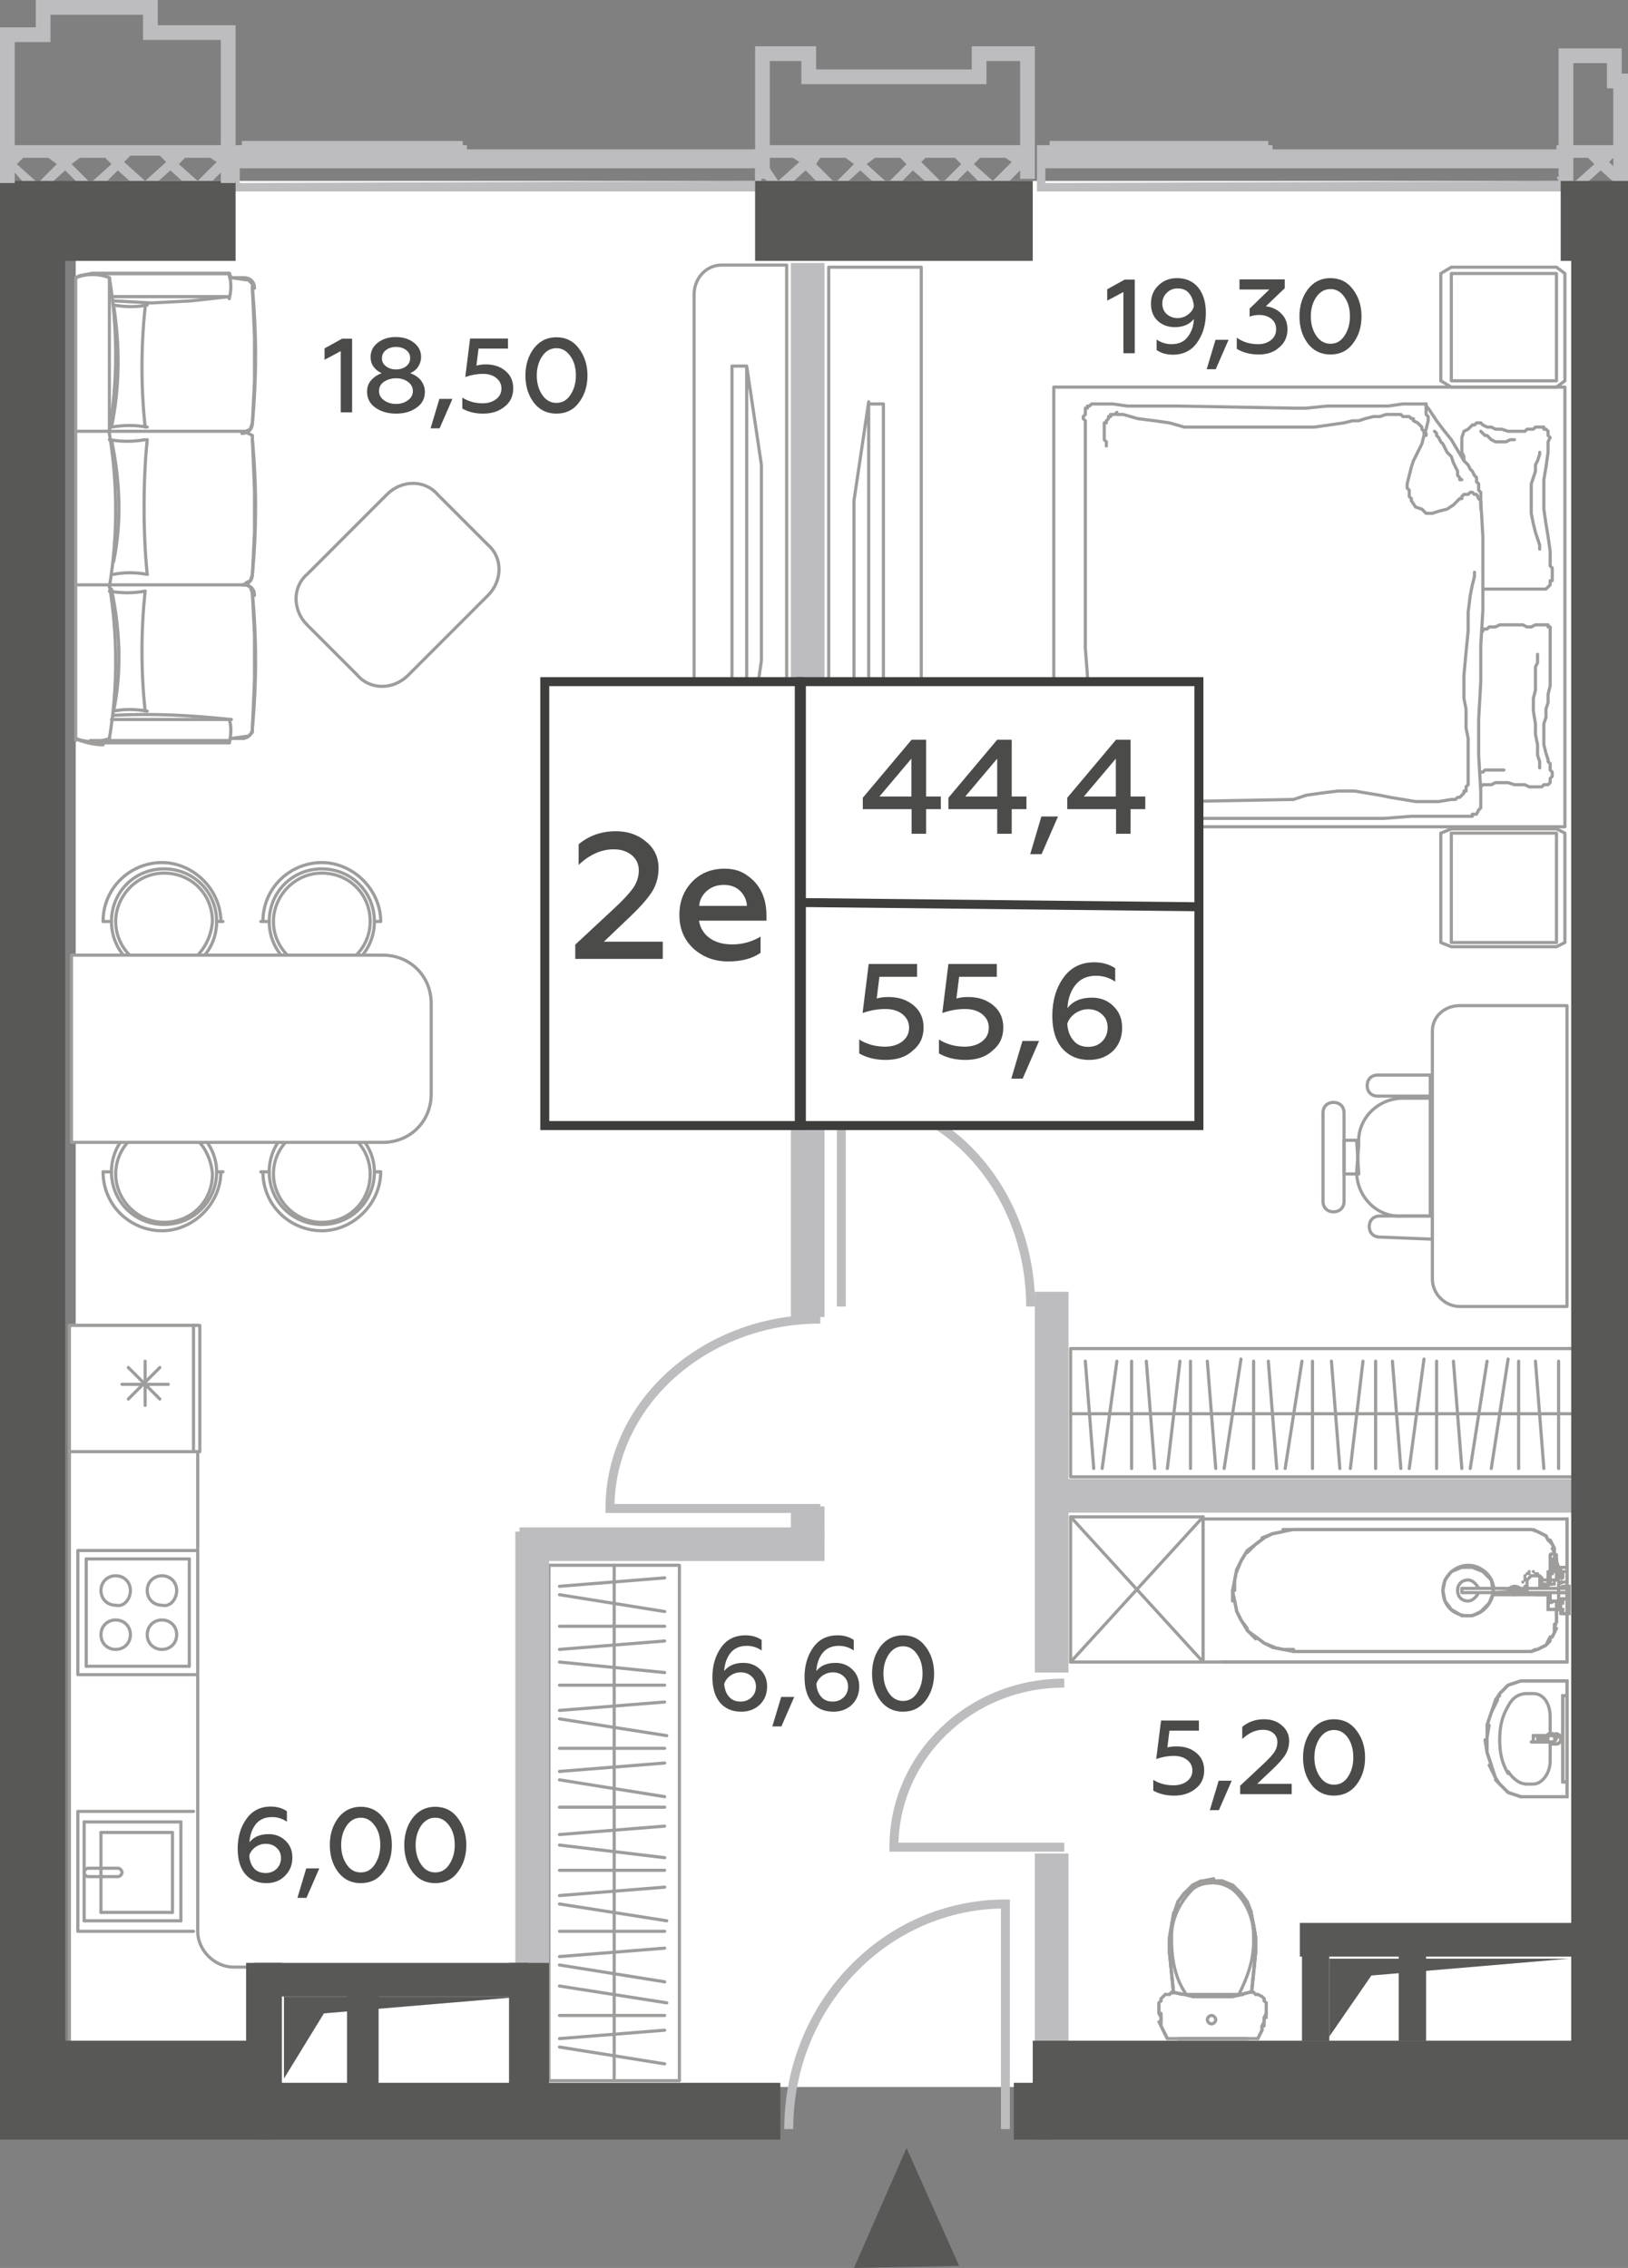 <?xml version="1.0" encoding="utf-8"?>
<!-- Generator: Adobe Illustrator 27.6.1, SVG Export Plug-In . SVG Version: 6.00 Build 0)  -->
<svg version="1.1" id="Layer_1" xmlns="http://www.w3.org/2000/svg" xmlns:xlink="http://www.w3.org/1999/xlink" x="0px" y="0px"
	 width="77.4px" height="107.8px" viewBox="0 0 77.4 107.8" enable-background="new 0 0 77.4 107.8" xml:space="preserve">
<rect x="0" y="0" width="77.4" height="107.8" fill="#808080" stroke="none"/>
<g id="Flats">
	<rect id="fl_13" x="3.6" y="8.6" fill="#FFFFFF" width="71.8" height="90.6"/>
</g>
<g id="objects">
	<g>
		
			<polygon fill="none" stroke="#9E9D9C" stroke-width="0.15" stroke-linecap="round" stroke-linejoin="round" stroke-miterlimit="10" points="
			32.3,98.9 32.3,74.4 28.8,74.4 26.1,74.4 26.1,98.9 28.8,98.9 		"/>
		
			<line fill="none" stroke="#9E9D9C" stroke-width="0.15" stroke-linecap="round" stroke-linejoin="round" stroke-miterlimit="10" x1="29.2" y1="98.8" x2="29.2" y2="74.4"/>
		<g>
			
				<line fill="none" stroke="#9E9D9C" stroke-width="0.15" stroke-linecap="round" stroke-linejoin="round" stroke-miterlimit="10" x1="26.6" y1="75.4" x2="31.6" y2="75"/>
			
				<line fill="none" stroke="#9E9D9C" stroke-width="0.15" stroke-linecap="round" stroke-linejoin="round" stroke-miterlimit="10" x1="26.6" y1="75.8" x2="31.6" y2="76.6"/>
		</g>
		
			<line fill="none" stroke="#9E9D9C" stroke-width="0.15" stroke-linecap="round" stroke-linejoin="round" stroke-miterlimit="10" x1="26.6" y1="77.3" x2="31.6" y2="77.3"/>
		<g>
			
				<line fill="none" stroke="#9E9D9C" stroke-width="0.15" stroke-linecap="round" stroke-linejoin="round" stroke-miterlimit="10" x1="26.6" y1="78.4" x2="31.6" y2="78"/>
			
				<line fill="none" stroke="#9E9D9C" stroke-width="0.15" stroke-linecap="round" stroke-linejoin="round" stroke-miterlimit="10" x1="26.6" y1="79" x2="31.6" y2="79.5"/>
			
				<line fill="none" stroke="#9E9D9C" stroke-width="0.15" stroke-linecap="round" stroke-linejoin="round" stroke-miterlimit="10" x1="26.6" y1="80.1" x2="31.6" y2="80.1"/>
			
				<line fill="none" stroke="#9E9D9C" stroke-width="0.15" stroke-linecap="round" stroke-linejoin="round" stroke-miterlimit="10" x1="26.6" y1="81.3" x2="31.6" y2="80.9"/>
			
				<line fill="none" stroke="#9E9D9C" stroke-width="0.15" stroke-linecap="round" stroke-linejoin="round" stroke-miterlimit="10" x1="26.6" y1="81.7" x2="31.7" y2="82.5"/>
			
				<line fill="none" stroke="#9E9D9C" stroke-width="0.15" stroke-linecap="round" stroke-linejoin="round" stroke-miterlimit="10" x1="26.6" y1="83.1" x2="31.6" y2="83.1"/>
			
				<line fill="none" stroke="#9E9D9C" stroke-width="0.15" stroke-linecap="round" stroke-linejoin="round" stroke-miterlimit="10" x1="26.6" y1="84.2" x2="31.6" y2="83.8"/>
			
				<line fill="none" stroke="#9E9D9C" stroke-width="0.15" stroke-linecap="round" stroke-linejoin="round" stroke-miterlimit="10" x1="26.6" y1="84.6" x2="31.6" y2="85.4"/>
		</g>
		<g>
			
				<line fill="none" stroke="#9E9D9C" stroke-width="0.15" stroke-linecap="round" stroke-linejoin="round" stroke-miterlimit="10" x1="26.6" y1="87.2" x2="31.6" y2="86.8"/>
			
				<line fill="none" stroke="#9E9D9C" stroke-width="0.15" stroke-linecap="round" stroke-linejoin="round" stroke-miterlimit="10" x1="26.6" y1="87.7" x2="31.6" y2="88.3"/>
			
				<line fill="none" stroke="#9E9D9C" stroke-width="0.15" stroke-linecap="round" stroke-linejoin="round" stroke-miterlimit="10" x1="26.6" y1="88.9" x2="31.6" y2="88.9"/>
			
				<line fill="none" stroke="#9E9D9C" stroke-width="0.15" stroke-linecap="round" stroke-linejoin="round" stroke-miterlimit="10" x1="26.6" y1="90.1" x2="31.6" y2="89.7"/>
			
				<line fill="none" stroke="#9E9D9C" stroke-width="0.15" stroke-linecap="round" stroke-linejoin="round" stroke-miterlimit="10" x1="26.6" y1="90.5" x2="31.7" y2="91.3"/>
			
				<line fill="none" stroke="#9E9D9C" stroke-width="0.15" stroke-linecap="round" stroke-linejoin="round" stroke-miterlimit="10" x1="26.6" y1="91.8" x2="31.6" y2="91.8"/>
			
				<line fill="none" stroke="#9E9D9C" stroke-width="0.15" stroke-linecap="round" stroke-linejoin="round" stroke-miterlimit="10" x1="26.6" y1="93" x2="31.6" y2="92.6"/>
			
				<line fill="none" stroke="#9E9D9C" stroke-width="0.15" stroke-linecap="round" stroke-linejoin="round" stroke-miterlimit="10" x1="26.6" y1="93.4" x2="31.6" y2="94.2"/>
			
				<line fill="none" stroke="#9E9D9C" stroke-width="0.15" stroke-linecap="round" stroke-linejoin="round" stroke-miterlimit="10" x1="26.6" y1="94.4" x2="31.7" y2="95.2"/>
			
				<line fill="none" stroke="#9E9D9C" stroke-width="0.15" stroke-linecap="round" stroke-linejoin="round" stroke-miterlimit="10" x1="26.6" y1="95.8" x2="31.6" y2="95.8"/>
			
				<line fill="none" stroke="#9E9D9C" stroke-width="0.15" stroke-linecap="round" stroke-linejoin="round" stroke-miterlimit="10" x1="26.6" y1="96.9" x2="31.6" y2="96.5"/>
			
				<line fill="none" stroke="#9E9D9C" stroke-width="0.15" stroke-linecap="round" stroke-linejoin="round" stroke-miterlimit="10" x1="26.6" y1="97.3" x2="31.6" y2="98.1"/>
		</g>
		
			<line fill="none" stroke="#9E9D9C" stroke-width="0.15" stroke-linecap="round" stroke-linejoin="round" stroke-miterlimit="10" x1="26.6" y1="85.9" x2="31.6" y2="85.9"/>
	</g>
	<g>
		
			<polygon fill="none" stroke="#9E9D9C" stroke-width="0.15" stroke-linecap="round" stroke-linejoin="round" stroke-miterlimit="10" points="
			74.8,64.1 50.9,64.1 50.9,67.6 50.9,70.2 74.8,70.2 74.8,67.6 		"/>
		
			<line fill="none" stroke="#9E9D9C" stroke-width="0.15" stroke-linecap="round" stroke-linejoin="round" stroke-miterlimit="10" x1="75.3" y1="67.2" x2="50.9" y2="67.2"/>
		<g>
			
				<line fill="none" stroke="#9E9D9C" stroke-width="0.15" stroke-linecap="round" stroke-linejoin="round" stroke-miterlimit="10" x1="52" y1="69.8" x2="51.6" y2="64.7"/>
			
				<line fill="none" stroke="#9E9D9C" stroke-width="0.15" stroke-linecap="round" stroke-linejoin="round" stroke-miterlimit="10" x1="52.4" y1="69.8" x2="53.1" y2="64.7"/>
		</g>
		
			<line fill="none" stroke="#9E9D9C" stroke-width="0.15" stroke-linecap="round" stroke-linejoin="round" stroke-miterlimit="10" x1="53.8" y1="69.8" x2="53.8" y2="64.7"/>
		<g>
			
				<line fill="none" stroke="#9E9D9C" stroke-width="0.15" stroke-linecap="round" stroke-linejoin="round" stroke-miterlimit="10" x1="54.9" y1="69.8" x2="54.5" y2="64.7"/>
			
				<line fill="none" stroke="#9E9D9C" stroke-width="0.15" stroke-linecap="round" stroke-linejoin="round" stroke-miterlimit="10" x1="55.5" y1="69.8" x2="56.1" y2="64.7"/>
			
				<line fill="none" stroke="#9E9D9C" stroke-width="0.15" stroke-linecap="round" stroke-linejoin="round" stroke-miterlimit="10" x1="56.6" y1="69.8" x2="56.6" y2="64.7"/>
			
				<line fill="none" stroke="#9E9D9C" stroke-width="0.15" stroke-linecap="round" stroke-linejoin="round" stroke-miterlimit="10" x1="57.8" y1="69.8" x2="57.4" y2="64.7"/>
			
				<line fill="none" stroke="#9E9D9C" stroke-width="0.15" stroke-linecap="round" stroke-linejoin="round" stroke-miterlimit="10" x1="58.2" y1="69.8" x2="59" y2="64.6"/>
			
				<line fill="none" stroke="#9E9D9C" stroke-width="0.15" stroke-linecap="round" stroke-linejoin="round" stroke-miterlimit="10" x1="59.6" y1="69.8" x2="59.6" y2="64.7"/>
			
				<line fill="none" stroke="#9E9D9C" stroke-width="0.15" stroke-linecap="round" stroke-linejoin="round" stroke-miterlimit="10" x1="60.7" y1="69.8" x2="60.3" y2="64.7"/>
			
				<line fill="none" stroke="#9E9D9C" stroke-width="0.15" stroke-linecap="round" stroke-linejoin="round" stroke-miterlimit="10" x1="61.1" y1="69.8" x2="61.9" y2="64.7"/>
		</g>
		<g>
			
				<line fill="none" stroke="#9E9D9C" stroke-width="0.15" stroke-linecap="round" stroke-linejoin="round" stroke-miterlimit="10" x1="63.7" y1="69.8" x2="63.3" y2="64.7"/>
			
				<line fill="none" stroke="#9E9D9C" stroke-width="0.15" stroke-linecap="round" stroke-linejoin="round" stroke-miterlimit="10" x1="64.2" y1="69.8" x2="64.8" y2="64.7"/>
			
				<line fill="none" stroke="#9E9D9C" stroke-width="0.15" stroke-linecap="round" stroke-linejoin="round" stroke-miterlimit="10" x1="65.4" y1="69.8" x2="65.4" y2="64.7"/>
			
				<line fill="none" stroke="#9E9D9C" stroke-width="0.15" stroke-linecap="round" stroke-linejoin="round" stroke-miterlimit="10" x1="74.1" y1="69.8" x2="74.1" y2="64.7"/>
			
				<line fill="none" stroke="#9E9D9C" stroke-width="0.15" stroke-linecap="round" stroke-linejoin="round" stroke-miterlimit="10" x1="66.6" y1="69.8" x2="66.2" y2="64.7"/>
			
				<line fill="none" stroke="#9E9D9C" stroke-width="0.15" stroke-linecap="round" stroke-linejoin="round" stroke-miterlimit="10" x1="67" y1="69.8" x2="67.7" y2="64.6"/>
			
				<line fill="none" stroke="#9E9D9C" stroke-width="0.15" stroke-linecap="round" stroke-linejoin="round" stroke-miterlimit="10" x1="68.3" y1="69.8" x2="68.3" y2="64.7"/>
			
				<line fill="none" stroke="#9E9D9C" stroke-width="0.15" stroke-linecap="round" stroke-linejoin="round" stroke-miterlimit="10" x1="69.5" y1="69.8" x2="69.1" y2="64.7"/>
			
				<line fill="none" stroke="#9E9D9C" stroke-width="0.15" stroke-linecap="round" stroke-linejoin="round" stroke-miterlimit="10" x1="69.9" y1="69.8" x2="70.7" y2="64.7"/>
			
				<line fill="none" stroke="#9E9D9C" stroke-width="0.15" stroke-linecap="round" stroke-linejoin="round" stroke-miterlimit="10" x1="70.9" y1="69.8" x2="71.7" y2="64.6"/>
			
				<line fill="none" stroke="#9E9D9C" stroke-width="0.15" stroke-linecap="round" stroke-linejoin="round" stroke-miterlimit="10" x1="72.2" y1="69.8" x2="72.2" y2="64.7"/>
			
				<line fill="none" stroke="#9E9D9C" stroke-width="0.15" stroke-linecap="round" stroke-linejoin="round" stroke-miterlimit="10" x1="73.4" y1="69.8" x2="73" y2="64.7"/>
		</g>
		
			<line fill="none" stroke="#9E9D9C" stroke-width="0.15" stroke-linecap="round" stroke-linejoin="round" stroke-miterlimit="10" x1="62.4" y1="69.8" x2="62.4" y2="64.7"/>
	</g>
	
		<path fill="#FFFFFF" stroke="#9E9D9C" stroke-width="0.15" stroke-linecap="round" stroke-linejoin="round" stroke-miterlimit="10" d="
		M12,97.1H9.3h-6v-3.6V63h6.1v28.8c0,0.9,0.8,1.7,1.7,1.7h1L12,97.1L12,97.1z"/>
	<g>
		
			<polyline fill="#FFFFFF" stroke="#9E9D9C" stroke-width="0.15" stroke-linecap="round" stroke-linejoin="round" stroke-miterlimit="10" points="
			9.3,79.6 3.7,79.6 3.7,73.7 9.3,73.7 		"/>
		<g>
			
				<path fill="#FFFFFF" stroke="#9E9D9C" stroke-width="0.15" stroke-linecap="round" stroke-linejoin="round" stroke-miterlimit="10" d="
				M8.4,75.6c0-0.4-0.3-0.7-0.7-0.7c-0.4,0-0.7,0.3-0.7,0.7c0,0.4,0.3,0.7,0.7,0.7C8.1,76.4,8.4,76,8.4,75.6z"/>
			
				<path fill="#FFFFFF" stroke="#9E9D9C" stroke-width="0.15" stroke-linecap="round" stroke-linejoin="round" stroke-miterlimit="10" d="
				M6.2,75.6c0-0.4-0.3-0.7-0.7-0.7c-0.4,0-0.7,0.3-0.7,0.7c0,0.4,0.3,0.7,0.7,0.7C5.9,76.4,6.2,76,6.2,75.6z"/>
			
				<path fill="#FFFFFF" stroke="#9E9D9C" stroke-width="0.15" stroke-linecap="round" stroke-linejoin="round" stroke-miterlimit="10" d="
				M8.4,77.7c0-0.4-0.3-0.7-0.7-0.7S7,77.3,7,77.7c0,0.4,0.3,0.7,0.7,0.7C8.1,78.4,8.4,78.1,8.4,77.7z"/>
			
				<path fill="#FFFFFF" stroke="#9E9D9C" stroke-width="0.15" stroke-linecap="round" stroke-linejoin="round" stroke-miterlimit="10" d="
				M6.2,77.7c0-0.4-0.3-0.7-0.7-0.7c-0.4,0-0.7,0.3-0.7,0.7c0,0.4,0.3,0.7,0.7,0.7C5.9,78.4,6.2,78.1,6.2,77.7z"/>
			
				<line fill="none" stroke="#9E9D9C" stroke-width="0.15" stroke-linecap="round" stroke-linejoin="round" stroke-miterlimit="10" x1="9" y1="74.1" x2="4.1" y2="74.1"/>
			
				<line fill="none" stroke="#9E9D9C" stroke-width="0.15" stroke-linecap="round" stroke-linejoin="round" stroke-miterlimit="10" x1="9" y1="79.2" x2="9" y2="74.1"/>
			
				<line fill="none" stroke="#9E9D9C" stroke-width="0.15" stroke-linecap="round" stroke-linejoin="round" stroke-miterlimit="10" x1="4.1" y1="79.2" x2="9" y2="79.2"/>
			
				<line fill="none" stroke="#9E9D9C" stroke-width="0.15" stroke-linecap="round" stroke-linejoin="round" stroke-miterlimit="10" x1="4.1" y1="74.1" x2="4.1" y2="79.2"/>
		</g>
	</g>
	<g>
		
			<polyline fill="#FFFFFF" stroke="#9E9D9C" stroke-width="0.15" stroke-linecap="round" stroke-linejoin="round" stroke-miterlimit="10" points="
			9.2,86.1 3.7,86.1 3.7,91.8 9.2,91.8 		"/>
		<g>
			
				<path fill="#FFFFFF" stroke="#9E9D9C" stroke-width="0.15" stroke-linecap="round" stroke-linejoin="round" stroke-miterlimit="10" d="
				M5.6,88.8c0.1,0,0.2,0.1,0.2,0.2s-0.1,0.2-0.2,0.2H4.2C4.1,89.2,4,89.1,4,89s0.1-0.2,0.2-0.2H5.6z"/>
			
				<line fill="none" stroke="#9E9D9C" stroke-width="0.15" stroke-linecap="round" stroke-linejoin="round" stroke-miterlimit="10" x1="8.2" y1="87.1" x2="8.2" y2="90.9"/>
			
				<line fill="none" stroke="#9E9D9C" stroke-width="0.15" stroke-linecap="round" stroke-linejoin="round" stroke-miterlimit="10" x1="4.8" y1="87.1" x2="8.2" y2="87.1"/>
			
				<line fill="none" stroke="#9E9D9C" stroke-width="0.15" stroke-linecap="round" stroke-linejoin="round" stroke-miterlimit="10" x1="4.8" y1="90.9" x2="4.8" y2="87.1"/>
			
				<line fill="none" stroke="#9E9D9C" stroke-width="0.15" stroke-linecap="round" stroke-linejoin="round" stroke-miterlimit="10" x1="8.2" y1="90.9" x2="4.8" y2="90.9"/>
			
				<line fill="none" stroke="#9E9D9C" stroke-width="0.15" stroke-linecap="round" stroke-linejoin="round" stroke-miterlimit="10" x1="4" y1="91.3" x2="8.6" y2="91.3"/>
			
				<line fill="none" stroke="#9E9D9C" stroke-width="0.15" stroke-linecap="round" stroke-linejoin="round" stroke-miterlimit="10" x1="4" y1="86.6" x2="4" y2="91.3"/>
			
				<line fill="none" stroke="#9E9D9C" stroke-width="0.15" stroke-linecap="round" stroke-linejoin="round" stroke-miterlimit="10" x1="8.6" y1="86.6" x2="4" y2="86.6"/>
			
				<line fill="none" stroke="#9E9D9C" stroke-width="0.15" stroke-linecap="round" stroke-linejoin="round" stroke-miterlimit="10" x1="8.6" y1="91.3" x2="8.6" y2="86.6"/>
		</g>
	</g>
	<g>
		
			<rect x="3.3" y="63" fill="#FFFFFF" stroke="#9E9D9C" stroke-width="0.15" stroke-linecap="round" stroke-linejoin="round" stroke-miterlimit="10" width="6.2" height="6"/>
		
			<line fill="none" stroke="#9E9D9C" stroke-width="0.15" stroke-linecap="round" stroke-linejoin="round" stroke-miterlimit="10" x1="9.2" y1="68.9" x2="9.2" y2="63"/>
	</g>
	<g>
		<g>
			
				<line fill="none" stroke="#9E9D9C" stroke-width="0.15" stroke-linecap="round" stroke-linejoin="round" stroke-miterlimit="10" x1="6.1" y1="66.5" x2="7.6" y2="65"/>
			
				<line fill="none" stroke="#9E9D9C" stroke-width="0.15" stroke-linecap="round" stroke-linejoin="round" stroke-miterlimit="10" x1="6.1" y1="65" x2="7.6" y2="66.5"/>
		</g>
		<g>
			
				<line fill="none" stroke="#9E9D9C" stroke-width="0.15" stroke-linecap="round" stroke-linejoin="round" stroke-miterlimit="10" x1="6.9" y1="66.8" x2="6.9" y2="64.7"/>
			
				<line fill="none" stroke="#9E9D9C" stroke-width="0.15" stroke-linecap="round" stroke-linejoin="round" stroke-miterlimit="10" x1="5.8" y1="65.8" x2="8" y2="65.8"/>
		</g>
	</g>
	
		<rect x="39.4" y="12.7" fill="none" stroke="#9E9D9C" stroke-width="0.15" stroke-linecap="round" stroke-linejoin="round" stroke-miterlimit="10" width="4.4" height="32.5"/>
	
		<path fill="none" stroke="#9E9D9C" stroke-width="0.15" stroke-linecap="round" stroke-linejoin="round" stroke-miterlimit="10" d="
		M41.3,37.8V19.2H42v18.7h-0.7V37.8z M41.3,37.8l-0.7-4.7v-9.3l0.7-4.7"/>
	<g>
		
			<polyline fill="none" stroke="#9E9D9C" stroke-width="0.15" stroke-linecap="round" stroke-linejoin="round" stroke-miterlimit="10" points="
			68.5,39.6 68.5,44.8 69,45 74,45 74.4,44.8 74.4,39.6 74,39.4 69,39.4 68.5,39.6 		"/>
		
			<polyline fill="none" stroke="#9E9D9C" stroke-width="0.15" stroke-linecap="round" stroke-linejoin="round" stroke-miterlimit="10" points="
			68.5,13 68.5,18.1 69,18.4 74,18.4 74.4,18.1 74.4,13 74,12.7 69,12.7 68.5,13 		"/>
		
			<rect x="50.1" y="18.4" fill="none" stroke="#9E9D9C" stroke-width="0.15" stroke-linecap="round" stroke-linejoin="round" stroke-miterlimit="10" width="24.3" height="20.9"/>
		
			<polyline fill="none" stroke="#9E9D9C" stroke-width="0.15" stroke-linecap="round" stroke-linejoin="round" stroke-miterlimit="10" points="
			69,13 74,13 74,18.1 69,18.1 69,13 		"/>
		
			<polyline fill="none" stroke="#9E9D9C" stroke-width="0.15" stroke-linecap="round" stroke-linejoin="round" stroke-miterlimit="10" points="
			69.8,38.8 69.6,38.8 69.1,38.8 68.2,38.8 67.1,38.8 65.8,38.9 64.4,38.9 62.8,38.9 61.3,38.9 56,38.9 55.5,38.9 55.1,39 54.6,39 
			54.2,39 53.7,39 53.3,38.9 52.8,38.9 52.7,38.9 52.5,38.9 52.4,38.9 52.2,38.9 52.1,38.9 52,38.9 51.8,38.8 51.7,38.8 51.6,38.8 
			51.6,38.8 51.5,38.7 51.5,38.7 51.5,38.7 51.4,38.7 51.4,38.6 51.4,38.5 51.3,38.5 51.3,38.4 51.3,38.4 51.3,38.3 51.3,38.2 
			51.3,38.2 51.4,38.1 51.4,38 51.6,36.8 51.7,35.7 51.7,34.4 51.7,33.2 51.7,32.1 51.6,30.8 51.6,29.6 51.6,28.4 51.6,27.4 
			51.6,26.3 51.6,25.3 51.6,24.2 51.6,23.2 51.6,22.2 51.6,21.1 51.6,20.1 51.6,20 51.5,19.9 51.5,19.8 51.6,19.7 51.6,19.6 
			51.6,19.5 51.6,19.4 51.7,19.4 51.7,19.3 51.8,19.3 51.9,19.2 52,19.2 52.1,19.2 52.2,19.2 52.2,19.2 52.3,19.2 52.9,19.2 
			53.6,19.3 54.2,19.3 54.8,19.3 55.4,19.3 56,19.3 61.5,19.4 62.1,19.4 63.1,19.3 64.2,19.3 65.1,19.3 66,19.3 66.7,19.2 
			67.3,19.2 67.6,19.2 67.8,19.2 67.8,19.3 67.9,19.4 68.1,19.7 68.3,20 68.6,20.4 69,20.9 69.3,21.4 69.6,21.9 69.7,22 69.8,22.1 
			69.9,22.3 70,22.4 70.1,22.6 70.2,22.7 70.2,22.9 70.3,23 70.3,23.1 70.3,23.2 70.3,23.3 70.4,23.4 70.4,23.5 70.4,23.6 
			70.4,23.7 70.4,23.8 70.5,25.5 70.5,27.2 70.5,29 70.4,30.7 70.4,32.4 70.3,34.2 70.3,35.9 70.4,37.6 70.4,37.8 70.4,37.9 
			70.4,38 70.4,38.1 70.4,38.2 70.4,38.4 70.3,38.5 70.3,38.5 70.2,38.7 70.1,38.7 70,38.7 70,38.8 69.9,38.8 69.8,38.8 69.8,38.8 
					"/>
		
			<polyline fill="none" stroke="#9E9D9C" stroke-width="0.15" stroke-linecap="round" stroke-linejoin="round" stroke-miterlimit="10" points="
			67.8,19.2 67.8,19.2 67.8,19.3 67.8,19.3 67.8,19.4 67.8,19.5 67.8,19.7 67.9,19.8 67.9,20 67.8,20.4 67.7,20.7 67.6,21.1 
			67.4,21.5 67.2,21.9 67.1,22.2 67,22.6 66.9,23 66.9,23.1 66.9,23.2 67,23.3 67,23.4 67,23.5 67,23.6 67.1,23.7 67.1,23.8 
			67.3,24.1 67.6,24.2 67.8,24.4 68.1,24.4 68.4,24.3 68.8,24.2 69.1,24 69.3,23.8 69.4,23.7 69.5,23.7 69.5,23.6 69.6,23.5 
			69.7,23.5 69.8,23.5 69.9,23.4 70,23.4 70.1,23.5 70.2,23.5 70.3,23.7 70.4,23.8 70.4,23.9 70.4,24.1 70.4,24.1 70.4,24.2 		"/>
		
			<polyline fill="none" stroke="#9E9D9C" stroke-width="0.15" stroke-linecap="round" stroke-linejoin="round" stroke-miterlimit="10" points="
			67.8,20.7 67.8,20.6 67.7,20.6 67.7,20.5 67.6,20.4 67.6,20.3 67.5,20.2 67.4,20.1 67.2,20 67.2,19.9 67.1,19.9 67,19.8 
			66.9,19.8 66.9,19.8 66.8,19.8 66.7,19.8 66.6,19.7 66.3,19.7 65.9,19.7 65.6,19.8 65.3,19.8 64.9,19.9 64.6,20 64.3,20 
			63.9,20.1 63.2,20.2 62.5,20.3 61.8,20.3 56.3,20.3 55.6,20.1 54.9,20 54.1,19.9 53.4,19.7 53.4,19.7 53.3,19.7 53.2,19.7 
			53.1,19.7 53.1,19.6 53,19.7 52.9,19.7 52.8,19.7 52.8,19.8 52.7,19.8 52.7,19.9 52.6,20 52.6,20.1 52.5,20.1 52.5,20.3 
			52.5,20.4 52.5,20.5 52.5,20.7 52.5,20.9 52.6,21 52.6,21.1 52.6,21.2 52.6,21.2 		"/>
		
			<polyline fill="none" stroke="#9E9D9C" stroke-width="0.15" stroke-linecap="round" stroke-linejoin="round" stroke-miterlimit="10" points="
			70.1,27.2 70.1,27.4 70,27.8 69.9,28.3 69.8,29.1 69.8,30 69.7,31 69.6,32.1 69.6,33.2 69.7,33.7 69.7,34.1 69.7,34.6 69.8,35.1 
			69.8,35.6 69.8,36.1 69.8,36.6 69.8,37 69.8,37.1 69.8,37.2 69.8,37.3 69.8,37.3 69.7,37.4 69.7,37.5 69.7,37.6 69.6,37.6 
			69.6,37.7 69.5,37.8 69.5,37.8 69.4,37.9 69.3,37.9 69.2,38 69.1,38 69,38 68.4,38.1 67.9,38.1 67.3,38.1 66.7,38 66.1,37.9 
			65.6,37.8 65,37.7 64.4,37.6 63.6,37.6 62.8,37.7 62.1,37.8 61.5,38 56.1,38.1 55.7,38.3 55.4,38.4 55.4,38.4 		"/>
		
			<polyline fill="none" stroke="#9E9D9C" stroke-width="0.15" stroke-linecap="round" stroke-linejoin="round" stroke-miterlimit="10" points="
			69.6,21.9 69.6,21.8 69.6,21.7 69.5,21.5 69.5,21.3 69.5,21 69.5,20.8 69.6,20.5 69.8,20.4 69.9,20.3 70,20.2 70.1,20.2 
			70.2,20.1 70.3,20.1 70.3,20.1 70.4,20.1 		"/>
		
			<polyline fill="none" stroke="#9E9D9C" stroke-width="0.15" stroke-linecap="round" stroke-linejoin="round" stroke-miterlimit="10" points="
			69.5,22.8 69.4,22.8 69.4,22.7 69.3,22.6 69.3,22.4 69.2,22.2 69.1,22 69,21.7 68.8,21.5 68.7,21.3 68.6,21.1 68.5,21 68.4,20.8 
			68.3,20.7 68.3,20.6 68.2,20.5 		"/>
		
			<polyline fill="none" stroke="#9E9D9C" stroke-width="0.15" stroke-linecap="round" stroke-linejoin="round" stroke-miterlimit="10" points="
			52,32.6 52,32.7 52.1,33 52.2,33.4 52.3,33.9 52.3,34.6 52.3,35.2 52.2,35.9 52,36.6 52,36.8 51.9,36.9 51.8,37.1 51.8,37.2 
			51.7,37.3 51.7,37.5 51.7,37.6 51.7,37.8 51.7,37.8 51.7,37.9 51.7,37.9 51.7,38 51.8,38 51.8,38.1 51.8,38.1 51.9,38.2 52,38.3 
			52.2,38.4 52.3,38.4 52.5,38.4 52.6,38.4 52.7,38.4 52.8,38.4 52.8,38.4 		"/>
		
			<polyline fill="none" stroke="#9E9D9C" stroke-width="0.15" stroke-linecap="round" stroke-linejoin="round" stroke-miterlimit="10" points="
			70.5,30 70.5,29.9 70.5,29.9 70.7,29.9 70.8,29.8 71,29.8 71.1,29.8 71.3,29.7 71.5,29.7 71.7,29.7 72,29.7 72.2,29.7 72.4,29.7 
			72.6,29.8 72.8,29.8 73,29.7 73.2,29.7 73.3,29.7 73.3,29.7 73.4,29.7 73.4,29.7 73.4,29.7 73.5,29.7 73.5,29.7 73.6,29.7 
			73.6,29.8 73.7,29.8 73.7,29.9 73.7,30 73.7,30.1 73.7,30.1 73.7,30.2 73.7,30.3 73.7,30.7 73.7,31.1 73.7,31.5 73.7,31.9 
			73.7,32.3 73.7,32.6 73.6,33 73.6,33.4 73.5,33.7 73.5,34.1 73.4,34.4 73.4,34.8 73.4,35.1 73.4,35.4 73.5,35.8 73.6,36.1 
			73.6,36.2 73.7,36.3 73.7,36.4 73.7,36.6 73.8,36.7 73.8,36.8 73.8,36.9 73.7,37 73.7,37.1 73.7,37.2 73.6,37.3 73.5,37.3 
			73.4,37.3 73.3,37.4 73.2,37.4 73.1,37.4 73,37.4 72.8,37.4 72.7,37.4 72.5,37.3 72.4,37.3 72.3,37.3 72.1,37.3 72,37.3 
			71.7,37.2 71.4,37.2 71.1,37.2 70.9,37.3 70.7,37.3 70.5,37.3 70.4,37.4 70.4,37.4 		"/>
		
			<polyline fill="none" stroke="#9E9D9C" stroke-width="0.15" stroke-linecap="round" stroke-linejoin="round" stroke-miterlimit="10" points="
			73.1,31.1 73.1,31.2 73.1,31.3 73.1,31.5 73,31.7 73,32.1 73,32.4 73,32.8 72.9,33.2 72.9,33.8 73,34.4 73,34.9 73.1,35.4 
			73.1,35.9 73.2,36.2 73.2,36.4 73.2,36.5 		"/>
		
			<polyline fill="none" stroke="#9E9D9C" stroke-width="0.15" stroke-linecap="round" stroke-linejoin="round" stroke-miterlimit="10" points="
			72,20.9 72,20.9 71.9,20.9 71.8,20.9 71.6,21 71.5,21 71.3,21 71.1,21 70.9,20.9 70.8,20.8 70.7,20.7 70.6,20.7 70.5,20.6 
			70.5,20.6 70.4,20.5 70.4,20.5 		"/>
		
			<polyline fill="none" stroke="#9E9D9C" stroke-width="0.15" stroke-linecap="round" stroke-linejoin="round" stroke-miterlimit="10" points="
			73.2,21.5 73.2,21.5 73.2,21.6 73.1,21.9 73,22.1 73,22.4 72.9,22.7 72.8,23 72.8,23.4 72.8,23.9 72.8,24.4 72.9,24.9 73,25.3 
			73.1,25.6 73.2,25.9 73.2,26 73.2,26.1 		"/>
		
			<polyline fill="none" stroke="#9E9D9C" stroke-width="0.15" stroke-linecap="round" stroke-linejoin="round" stroke-miterlimit="10" points="
			70.4,20.1 70.4,20.1 70.5,20.2 70.7,20.3 70.9,20.3 71.1,20.4 71.4,20.4 71.7,20.5 72,20.5 72.1,20.5 72.2,20.5 72.3,20.5 
			72.5,20.5 72.6,20.4 72.7,20.4 72.8,20.4 72.9,20.4 73,20.3 73.1,20.3 73.1,20.3 73.2,20.3 73.2,20.3 73.3,20.3 73.4,20.3 
			73.4,20.4 73.5,20.4 73.6,20.5 73.6,20.7 73.7,20.8 73.6,21 73.6,21.1 73.6,21.3 73.6,21.5 73.5,22.2 73.4,22.8 73.4,23.5 
			73.4,24.2 73.5,24.9 73.6,25.5 73.7,26.2 73.7,26.9 73.8,27 73.8,27.1 73.8,27.2 73.8,27.3 73.8,27.3 73.8,27.5 73.8,27.6 
			73.7,27.6 73.7,27.8 73.6,27.9 73.5,28 73.4,28 73.2,28 73.1,28 73,28 72.8,28 72.4,28 72,28 71.6,28 71.2,28 70.9,28 70.7,28 
			70.6,28 70.5,28 		"/>
		
			<polyline fill="none" stroke="#9E9D9C" stroke-width="0.15" stroke-linecap="round" stroke-linejoin="round" stroke-miterlimit="10" points="
			71.5,36.6 71.5,36.6 71.5,36.6 71.4,36.6 71.3,36.6 71.2,36.6 71,36.6 70.9,36.6 70.7,36.6 70.7,36.6 70.6,36.6 70.5,36.7 
			70.5,36.7 70.4,36.7 70.4,36.7 70.4,36.7 		"/>
		
			<polyline fill="none" stroke="#9E9D9C" stroke-width="0.15" stroke-linecap="round" stroke-linejoin="round" stroke-miterlimit="10" points="
			69,39.6 74,39.6 74,44.8 69,44.8 69,39.6 		"/>
	</g>
	
		<polyline fill="none" stroke="#9E9D9C" stroke-width="0.15" stroke-linecap="round" stroke-linejoin="round" stroke-miterlimit="10" points="
		50.9,79 57.2,79 57.2,72.1 50.9,72.1 50.9,79 	"/>
	
		<line fill="none" stroke="#9E9D9C" stroke-width="0.15" stroke-linecap="round" stroke-linejoin="round" stroke-miterlimit="10" x1="57.2" y1="79" x2="50.9" y2="72.1"/>
	
		<line fill="none" stroke="#9E9D9C" stroke-width="0.15" stroke-linecap="round" stroke-linejoin="round" stroke-miterlimit="10" x1="57.2" y1="72.1" x2="50.9" y2="79"/>
	
		<path fill="none" stroke="#9E9D9C" stroke-width="0.15" stroke-linecap="round" stroke-linejoin="round" stroke-miterlimit="10" d="
		M34.3,12.6h3.1v26.3h-3.1c-0.7,0-1.3-0.6-1.3-1.3V14C33,13.2,33.6,12.6,34.3,12.6z"/>
	
		<path fill="none" stroke="#9E9D9C" stroke-width="0.15" stroke-linecap="round" stroke-linejoin="round" stroke-miterlimit="10" d="
		M35.5,17.4v18.7h-0.7V17.4H35.5z M35.5,17.4l0.7,4.7v9.3l-0.7,4.7"/>
	<g>
		
			<path fill="none" stroke="#9E9D9C" stroke-width="0.15" stroke-linecap="round" stroke-linejoin="round" stroke-miterlimit="10" d="
			M10.9,34.2c0.1,0.3,0.1,0.7,0,1.1"/>
		
			<path fill="none" stroke="#9E9D9C" stroke-width="0.15" stroke-linecap="round" stroke-linejoin="round" stroke-miterlimit="10" d="
			M12,28.2c0.2,2.1,0.2,4.3,0,6.4"/>
		
			<path fill="none" stroke="#9E9D9C" stroke-width="0.15" stroke-linecap="round" stroke-linejoin="round" stroke-miterlimit="10" d="
			M5.2,27.8c0.4,2.4,0.4,4.9,0,7.3"/>
		
			<line fill="none" stroke="#9E9D9C" stroke-width="0.15" stroke-linecap="round" stroke-linejoin="round" stroke-miterlimit="10" x1="10.9" y1="35.2" x2="10.9" y2="35.3"/>
		
			<path fill="none" stroke="#9E9D9C" stroke-width="0.15" stroke-linecap="round" stroke-linejoin="round" stroke-miterlimit="10" d="
			M4.9,35.4c-0.4,0-0.9-0.1-1.3-0.3"/>
		
			<line fill="none" stroke="#9E9D9C" stroke-width="0.15" stroke-linecap="round" stroke-linejoin="round" stroke-miterlimit="10" x1="4.9" y1="35.3" x2="10.9" y2="35.3"/>
		
			<line fill="none" stroke="#9E9D9C" stroke-width="0.15" stroke-linecap="round" stroke-linejoin="round" stroke-miterlimit="10" x1="11.6" y1="35.1" x2="11" y2="35.1"/>
		
			<line fill="none" stroke="#9E9D9C" stroke-width="0.15" stroke-linecap="round" stroke-linejoin="round" stroke-miterlimit="10" x1="10.9" y1="35.2" x2="4.3" y2="35.2"/>
		
			<path fill="none" stroke="#9E9D9C" stroke-width="0.15" stroke-linecap="round" stroke-linejoin="round" stroke-miterlimit="10" d="
			M12,34.6c0,0.3-0.2,0.5-0.5,0.5"/>
		
			<path fill="none" stroke="#9E9D9C" stroke-width="0.15" stroke-linecap="round" stroke-linejoin="round" stroke-miterlimit="10" d="
			M5.2,35.1c-0.5,0.2-1.1,0.2-1.6,0"/>
		
			<path fill="none" stroke="#9E9D9C" stroke-width="0.15" stroke-linecap="round" stroke-linejoin="round" stroke-miterlimit="10" d="
			M6.9,20.3c-0.2-1.9-0.2-3.8,0-5.7"/>
		
			<path fill="none" stroke="#9E9D9C" stroke-width="0.15" stroke-linecap="round" stroke-linejoin="round" stroke-miterlimit="10" d="
			M5.4,14.5c0.3,1.9,0.3,3.9-0.1,5.8"/>
		
			<path fill="none" stroke="#9E9D9C" stroke-width="0.15" stroke-linecap="round" stroke-linejoin="round" stroke-miterlimit="10" d="
			M5.3,20.3c0.6-0.1,1.1-0.1,1.7,0"/>
		
			<line fill="none" stroke="#9E9D9C" stroke-width="0.15" stroke-linecap="round" stroke-linejoin="round" stroke-miterlimit="10" x1="10.9" y1="13" x2="10.9" y2="13"/>
		
			<path fill="none" stroke="#9E9D9C" stroke-width="0.15" stroke-linecap="round" stroke-linejoin="round" stroke-miterlimit="10" d="
			M7,14.5c-0.5,0.1-1,0.1-1.6,0"/>
		
			<path fill="none" stroke="#9E9D9C" stroke-width="0.15" stroke-linecap="round" stroke-linejoin="round" stroke-miterlimit="10" d="
			M3.6,13.2C4,13,4.5,13,4.9,13"/>
		
			<line fill="none" stroke="#9E9D9C" stroke-width="0.15" stroke-linecap="round" stroke-linejoin="round" stroke-miterlimit="10" x1="4.9" y1="13" x2="10.9" y2="13"/>
		
			<polyline fill="none" stroke="#9E9D9C" stroke-width="0.15" stroke-linecap="round" stroke-linejoin="round" stroke-miterlimit="10" points="
			5.4,14.3 7.2,14.4 9.1,14.3 10.9,14.1 		"/>
		
			<line fill="none" stroke="#9E9D9C" stroke-width="0.15" stroke-linecap="round" stroke-linejoin="round" stroke-miterlimit="10" x1="11.6" y1="13.2" x2="11" y2="13.2"/>
		
			<path fill="none" stroke="#9E9D9C" stroke-width="0.15" stroke-linecap="round" stroke-linejoin="round" stroke-miterlimit="10" d="
			M10.9,13.1c0.1,0.3,0.1,0.7,0,1.1"/>
		
			<line fill="none" stroke="#9E9D9C" stroke-width="0.15" stroke-linecap="round" stroke-linejoin="round" stroke-miterlimit="10" x1="5.3" y1="14.1" x2="10.9" y2="14.1"/>
		
			<line fill="none" stroke="#9E9D9C" stroke-width="0.15" stroke-linecap="round" stroke-linejoin="round" stroke-miterlimit="10" x1="10.9" y1="13" x2="4.3" y2="13"/>
		
			<path fill="none" stroke="#9E9D9C" stroke-width="0.15" stroke-linecap="round" stroke-linejoin="round" stroke-miterlimit="10" d="
			M11.6,13.2c0.3,0,0.5,0.2,0.5,0.5"/>
		
			<path fill="none" stroke="#9E9D9C" stroke-width="0.15" stroke-linecap="round" stroke-linejoin="round" stroke-miterlimit="10" d="
			M12,13.7c0.2,2.1,0.2,4.3,0,6.4"/>
		
			<path fill="none" stroke="#9E9D9C" stroke-width="0.15" stroke-linecap="round" stroke-linejoin="round" stroke-miterlimit="10" d="
			M12,20.1c0,0.3-0.2,0.5-0.5,0.5"/>
		
			<path fill="none" stroke="#9E9D9C" stroke-width="0.15" stroke-linecap="round" stroke-linejoin="round" stroke-miterlimit="10" d="
			M5.2,13.2c0.4,2.4,0.4,4.9,0,7.3"/>
		
			<path fill="none" stroke="#9E9D9C" stroke-width="0.15" stroke-linecap="round" stroke-linejoin="round" stroke-miterlimit="10" d="
			M3.6,13.2c0.5-0.2,1.1-0.2,1.6,0"/>
		
			<line fill="none" stroke="#9E9D9C" stroke-width="0.15" stroke-linecap="round" stroke-linejoin="round" stroke-miterlimit="10" x1="5.2" y1="13.2" x2="5.2" y2="20.6"/>
		
			<line fill="none" stroke="#9E9D9C" stroke-width="0.15" stroke-linecap="round" stroke-linejoin="round" stroke-miterlimit="10" x1="3.6" y1="13.2" x2="3.6" y2="35.2"/>
		
			<path fill="none" stroke="#9E9D9C" stroke-width="0.15" stroke-linecap="round" stroke-linejoin="round" stroke-miterlimit="10" d="
			M6.9,33.8c-0.2-1.9-0.2-3.8,0-5.7"/>
		
			<path fill="none" stroke="#9E9D9C" stroke-width="0.15" stroke-linecap="round" stroke-linejoin="round" stroke-miterlimit="10" d="
			M5.3,28c0.4,1.9,0.5,3.9,0.1,5.8"/>
		
			<path fill="none" stroke="#9E9D9C" stroke-width="0.15" stroke-linecap="round" stroke-linejoin="round" stroke-miterlimit="10" d="
			M6.9,28.1c-0.6,0.1-1.1,0.1-1.7,0"/>
		
			<path fill="none" stroke="#9E9D9C" stroke-width="0.15" stroke-linecap="round" stroke-linejoin="round" stroke-miterlimit="10" d="
			M5.2,20.6c0.4,2.4,0.4,4.9,0,7.3"/>
		
			<path fill="none" stroke="#9E9D9C" stroke-width="0.15" stroke-linecap="round" stroke-linejoin="round" stroke-miterlimit="10" d="
			M7,27.3c-0.2-1.9-0.2-4.5,0-6.4"/>
		
			<path fill="none" stroke="#9E9D9C" stroke-width="0.15" stroke-linecap="round" stroke-linejoin="round" stroke-miterlimit="10" d="
			M5.3,20.9c0.4,1.9,0.5,3.9,0.1,5.8"/>
		
			<path fill="none" stroke="#9E9D9C" stroke-width="0.15" stroke-linecap="round" stroke-linejoin="round" stroke-miterlimit="10" d="
			M6.9,20.9c-0.6,0.1-1.1,0.1-1.7,0"/>
		
			<path fill="none" stroke="#9E9D9C" stroke-width="0.15" stroke-linecap="round" stroke-linejoin="round" stroke-miterlimit="10" d="
			M5.4,33.8c0.5-0.1,1-0.1,1.6,0"/>
		
			<path fill="none" stroke="#9E9D9C" stroke-width="0.15" stroke-linecap="round" stroke-linejoin="round" stroke-miterlimit="10" d="
			M5.4,27.3c0.5-0.1,1-0.1,1.6,0"/>
		
			<line fill="none" stroke="#9E9D9C" stroke-width="0.15" stroke-linecap="round" stroke-linejoin="round" stroke-miterlimit="10" x1="11.6" y1="20.5" x2="3.6" y2="20.5"/>
		
			<path fill="none" stroke="#9E9D9C" stroke-width="0.15" stroke-linecap="round" stroke-linejoin="round" stroke-miterlimit="10" d="
			M5.4,34c1.9-0.1,3.7,0,5.6,0.2"/>
		
			<line fill="none" stroke="#9E9D9C" stroke-width="0.15" stroke-linecap="round" stroke-linejoin="round" stroke-miterlimit="10" x1="5.3" y1="34.2" x2="10.9" y2="34.2"/>
		
			<path fill="none" stroke="#9E9D9C" stroke-width="0.15" stroke-linecap="round" stroke-linejoin="round" stroke-miterlimit="10" d="
			M11.6,27.8c0.3,0,0.5,0.2,0.5,0.5"/>
		
			<polyline fill="none" stroke="#9E9D9C" stroke-width="0.15" stroke-linecap="round" stroke-linejoin="round" stroke-miterlimit="10" points="
			10.9,13 4.7,13 4.4,13 3.8,13.1 3.6,13.2 		"/>
		
			<polyline fill="none" stroke="#9E9D9C" stroke-width="0.15" stroke-linecap="round" stroke-linejoin="round" stroke-miterlimit="10" points="
			11.6,20.5 11.7,20.5 11.9,20.4 12,20.1 12.1,18.1 12.1,16 12,13.7 12,13.5 11.8,13.3 11.7,13.3 11,13.2 10.9,13 		"/>
		
			<path fill="none" stroke="#9E9D9C" stroke-width="0.15" stroke-linecap="round" stroke-linejoin="round" stroke-miterlimit="10" d="
			M12,20.9c0.2,2.1,0.2,4.3,0,6.4"/>
		
			<path fill="none" stroke="#9E9D9C" stroke-width="0.15" stroke-linecap="round" stroke-linejoin="round" stroke-miterlimit="10" d="
			M12,27.3c0,0.3-0.2,0.5-0.5,0.5"/>
		
			<line fill="none" stroke="#9E9D9C" stroke-width="0.15" stroke-linecap="round" stroke-linejoin="round" stroke-miterlimit="10" x1="11.6" y1="27.8" x2="3.6" y2="27.8"/>
		
			<polyline fill="none" stroke="#9E9D9C" stroke-width="0.15" stroke-linecap="round" stroke-linejoin="round" stroke-miterlimit="10" points="
			11.6,27.8 11.7,27.7 11.9,27.6 12,27.3 12.1,25.3 12.1,23.3 12,20.9 12,20.7 11.8,20.6 11.7,20.5 		"/>
		
			<polyline fill="none" stroke="#9E9D9C" stroke-width="0.15" stroke-linecap="round" stroke-linejoin="round" stroke-miterlimit="10" points="
			10.9,35.3 4.7,35.3 4.4,35.3 3.8,35.2 3.6,35.1 		"/>
		
			<polyline fill="none" stroke="#9E9D9C" stroke-width="0.15" stroke-linecap="round" stroke-linejoin="round" stroke-miterlimit="10" points="
			11.6,27.8 11.7,27.8 11.9,27.9 12,28.2 12.1,30.2 12.1,32.3 12,34.6 12,34.8 11.8,35 11.7,35 11,35.1 10.9,35.2 		"/>
	</g>
	
		<path fill="none" stroke="#9E9D9C" stroke-width="0.15" stroke-linecap="round" stroke-linejoin="round" stroke-miterlimit="10" d="
		M23.2,28.3l-3.8,3.8c-0.7,0.7-1.8,0.7-2.4,0l-2.4-2.4c-0.7-0.7-0.7-1.8,0-2.4l3.8-3.8c0.7-0.7,1.8-0.7,2.4,0l2.4,2.4
		C23.9,26.5,23.9,27.6,23.2,28.3z"/>
	<g>
		
			<path fill="none" stroke="#9E9D9C" stroke-width="0.15" stroke-linecap="round" stroke-linejoin="round" stroke-miterlimit="10" d="
			M15.3,46.1c-1.2,0-2.3-1-2.3-2.3c0-1.2,1-2.3,2.3-2.3s2.3,1,2.3,2.3S16.5,46.1,15.3,46.1"/>
		
			<path fill="none" stroke="#9E9D9C" stroke-width="0.15" stroke-linecap="round" stroke-linejoin="round" stroke-miterlimit="10" d="
			M15.3,46.3c-1.4,0-2.5-1.1-2.5-2.5s1.1-2.5,2.5-2.5s2.5,1.1,2.5,2.5S16.7,46.3,15.3,46.3"/>
		
			<line fill="none" stroke="#9E9D9C" stroke-width="0.15" stroke-linecap="round" stroke-linejoin="round" stroke-miterlimit="10" x1="17.8" y1="43.8" x2="18.1" y2="43.8"/>
		
			<path fill="none" stroke="#9E9D9C" stroke-width="0.15" stroke-linecap="round" stroke-linejoin="round" stroke-miterlimit="10" d="
			M12.5,43.8c0-1.6,1.3-2.8,2.8-2.8s2.8,1.3,2.8,2.8"/>
		
			<line fill="none" stroke="#9E9D9C" stroke-width="0.15" stroke-linecap="round" stroke-linejoin="round" stroke-miterlimit="10" x1="12.4" y1="43.8" x2="12.8" y2="43.8"/>
	</g>
	<g>
		
			<path fill="none" stroke="#9E9D9C" stroke-width="0.15" stroke-linecap="round" stroke-linejoin="round" stroke-miterlimit="10" d="
			M7.8,46.1c-1.2,0-2.3-1-2.3-2.3c0-1.2,1-2.3,2.3-2.3s2.3,1,2.3,2.3C10,45.1,9,46.1,7.8,46.1"/>
		
			<path fill="none" stroke="#9E9D9C" stroke-width="0.15" stroke-linecap="round" stroke-linejoin="round" stroke-miterlimit="10" d="
			M7.8,46.3c-1.4,0-2.5-1.1-2.5-2.5s1.1-2.5,2.5-2.5s2.5,1.1,2.5,2.5S9.2,46.3,7.8,46.3"/>
		
			<line fill="none" stroke="#9E9D9C" stroke-width="0.15" stroke-linecap="round" stroke-linejoin="round" stroke-miterlimit="10" x1="10.3" y1="43.8" x2="10.6" y2="43.8"/>
		
			<path fill="none" stroke="#9E9D9C" stroke-width="0.15" stroke-linecap="round" stroke-linejoin="round" stroke-miterlimit="10" d="
			M4.9,43.8c0-1.6,1.3-2.8,2.8-2.8s2.8,1.3,2.8,2.8"/>
		
			<line fill="none" stroke="#9E9D9C" stroke-width="0.15" stroke-linecap="round" stroke-linejoin="round" stroke-miterlimit="10" x1="4.9" y1="43.8" x2="5.3" y2="43.8"/>
	</g>
	<g>
		
			<path fill="none" stroke="#9E9D9C" stroke-width="0.15" stroke-linecap="round" stroke-linejoin="round" stroke-miterlimit="10" d="
			M15.3,53.5c-1.2,0-2.3,1-2.3,2.3c0,1.2,1,2.3,2.3,2.3s2.3-1,2.3-2.3S16.5,53.5,15.3,53.5"/>
		
			<path fill="none" stroke="#9E9D9C" stroke-width="0.15" stroke-linecap="round" stroke-linejoin="round" stroke-miterlimit="10" d="
			M15.3,53.2c-1.4,0-2.5,1.1-2.5,2.5s1.1,2.5,2.5,2.5s2.5-1.1,2.5-2.5C17.8,54.4,16.7,53.2,15.3,53.2"/>
		
			<line fill="none" stroke="#9E9D9C" stroke-width="0.15" stroke-linecap="round" stroke-linejoin="round" stroke-miterlimit="10" x1="17.8" y1="55.7" x2="18.1" y2="55.7"/>
		
			<path fill="none" stroke="#9E9D9C" stroke-width="0.15" stroke-linecap="round" stroke-linejoin="round" stroke-miterlimit="10" d="
			M12.5,55.7c0,1.6,1.3,2.8,2.8,2.8s2.8-1.3,2.8-2.8"/>
		
			<line fill="none" stroke="#9E9D9C" stroke-width="0.15" stroke-linecap="round" stroke-linejoin="round" stroke-miterlimit="10" x1="12.4" y1="55.7" x2="12.8" y2="55.7"/>
	</g>
	<g>
		
			<path fill="none" stroke="#9E9D9C" stroke-width="0.15" stroke-linecap="round" stroke-linejoin="round" stroke-miterlimit="10" d="
			M7.8,53.5c-1.2,0-2.3,1-2.3,2.3c0,1.2,1,2.3,2.3,2.3s2.3-1,2.3-2.3C10,54.5,9,53.5,7.8,53.5"/>
		
			<path fill="none" stroke="#9E9D9C" stroke-width="0.15" stroke-linecap="round" stroke-linejoin="round" stroke-miterlimit="10" d="
			M7.8,53.2c-1.4,0-2.5,1.1-2.5,2.5s1.1,2.5,2.5,2.5s2.5-1.1,2.5-2.5C10.3,54.4,9.2,53.2,7.8,53.2"/>
		
			<line fill="none" stroke="#9E9D9C" stroke-width="0.15" stroke-linecap="round" stroke-linejoin="round" stroke-miterlimit="10" x1="10.3" y1="55.7" x2="10.6" y2="55.7"/>
		
			<path fill="none" stroke="#9E9D9C" stroke-width="0.15" stroke-linecap="round" stroke-linejoin="round" stroke-miterlimit="10" d="
			M4.9,55.7c0,1.6,1.3,2.8,2.8,2.8s2.8-1.3,2.8-2.8"/>
		
			<line fill="none" stroke="#9E9D9C" stroke-width="0.15" stroke-linecap="round" stroke-linejoin="round" stroke-miterlimit="10" x1="4.9" y1="55.7" x2="5.3" y2="55.7"/>
	</g>
	
		<path fill="#FFFFFF" stroke="#9E9D9C" stroke-width="0.15" stroke-linecap="round" stroke-linejoin="round" stroke-miterlimit="10" d="
		M3.4,54.3h14.8c1.3,0,2.3-1,2.3-2.3v-4.3c0-1.3-1-2.3-2.3-2.3H3.4V52V54.3z"/>
	
		<path fill="none" stroke="#9E9D9C" stroke-width="0.15" stroke-linecap="round" stroke-linejoin="round" stroke-miterlimit="10" d="
		M64.5,55.7c0,1.2,1,2.2,2.2,2.1H68v-5.7h-2.5c-0.3,0-0.5-0.2-0.5-0.5l0,0c0-0.3,0.2-0.5,0.5-0.5H68v1.1h-1.3c-1.2,0-2.2,1-2.1,2.2
		L64.5,55.7L64.5,55.7z"/>
	
		<path fill="none" stroke="#9E9D9C" stroke-width="0.15" stroke-linecap="round" stroke-linejoin="round" stroke-miterlimit="10" d="
		M62.9,57.1c0,0.3,0.2,0.5,0.5,0.5l0,0c0.3,0,0.5-0.2,0.5-0.5v-4.2c0-0.3-0.2-0.5-0.5-0.5l0,0c-0.3,0-0.5,0.2-0.5,0.5V57.1
		L62.9,57.1z"/>
	
		<polygon fill="none" stroke="#9E9D9C" stroke-width="0.15" stroke-linecap="round" stroke-linejoin="round" stroke-miterlimit="10" points="
		63.9,55.8 64.6,55.8 64.5,54.2 63.9,54.2 	"/>
	
		<path fill="none" stroke="#9E9D9C" stroke-width="0.15" stroke-linecap="round" stroke-linejoin="round" stroke-miterlimit="10" d="
		M68.1,58.9v-1.1h-2.5c-0.3,0-0.5,0.2-0.5,0.5l0,0c0,0.3,0.2,0.5,0.5,0.5L68.1,58.9L68.1,58.9z"/>
	
		<path fill="none" stroke="#9E9D9C" stroke-width="0.15" stroke-linecap="round" stroke-linejoin="round" stroke-miterlimit="10" d="
		M69.4,47.8h5.1v14.3h-5.1c-0.7,0-1.3-0.6-1.3-1.3V49C68.1,48.3,68.7,47.8,69.4,47.8z"/>
</g>
<g id="other">
	<path fill="#BDBDC0" d="M76.8,7.5h0.6V6.9H74v0.6h1.5l0.3,0.3l-1,0.9l0,0l-0.4-0.5l-0.3,0.2H74l0.1,0.2l0.2,0.2L74.5,9l-0.2,0.2
		l0.3,0.3l0.2-0.2l0.1,0.2l0.4-0.3L75.1,9l1-0.9l1,0.9l-0.2,0.1l0.3,0.3l0.2-0.1V8.6l-0.9-0.9l0.2-0.2L76.8,7.5z"/>
	<polygon fill="#BDBDC0" points="77.1,3.5 77.4,3.5 77.4,4.2 76.4,4.2 76.4,3 74.8,3 74.8,8.7 74.1,8.7 74.1,2.3 77.1,2.3 	"/>
	<rect x="76.7" y="3.5" fill="#BDBDC0" width="0.7" height="7.4"/>
	<g>
		
			<polygon fill-rule="evenodd" clip-rule="evenodd" fill="#FFFFFF" stroke="#9E9D9C" stroke-width="0.15" stroke-miterlimit="22.926" points="
			74.5,79 74.5,72.2 57.2,72.2 57.2,79 		"/>
		
			<polygon fill-rule="evenodd" clip-rule="evenodd" fill="#FFFFFF" stroke="#9E9D9C" stroke-width="0.15" stroke-miterlimit="22.926" points="
			72.6,72.7 61.5,72.7 61,72.8 60.5,72.9 60.1,73.1 59.7,73.4 59.3,73.7 59,74.2 58.8,74.6 58.7,75.1 58.6,75.6 58.7,76.1 
			58.8,76.6 59,77 59.3,77.5 59.7,77.8 60.1,78.1 60.5,78.3 61,78.4 61.5,78.5 72.6,78.5 72.8,78.5 73.1,78.4 73.3,78.3 73.5,78.2 
			73.6,78 73.8,77.8 73.9,77.6 73.9,77.4 74,77.1 74,74.1 73.9,73.8 73.9,73.6 73.8,73.4 73.6,73.2 73.5,73 73.3,72.9 73.1,72.8 
			72.8,72.7 		"/>
		
			<path fill="none" stroke="#9E9D9C" stroke-width="0.15" stroke-linecap="round" stroke-linejoin="round" stroke-miterlimit="10" d="
			M72.6,72.7H61.5 M61.5,72.7H61 M61,72.8l-0.5,0.1 M60.5,72.9L60,73.1 M60.1,73.1l-0.4,0.3 M59.7,73.4l-0.4,0.4 M59.3,73.7L59,74.2
			 M59,74.2l-0.2,0.5 M58.8,74.6l-0.1,0.5 M58.7,75.1v0.5 M58.6,75.6v0.5 M58.7,76.1l0.1,0.5 M58.8,76.6L59,77 M59,77l0.3,0.4
			 M59.3,77.5l0.4,0.4 M59.7,77.8l0.4,0.3 M60.1,78.1l0.5,0.2 M60.5,78.3l0.5,0.1 M61,78.4h0.5 M61.5,78.5h11.1 M72.6,78.5h0.2
			 M72.8,78.5l0.2-0.1 M73.1,78.4l0.2-0.1 M73.3,78.3l0.2-0.1 M73.5,78.2l0.2-0.2 M73.6,78l0.1-0.2 M73.8,77.8l0.1-0.2 M73.9,77.6
			l0.1-0.2 M73.9,77.4v-0.2 M74,77.1v-3 M74,74.1v-0.2 M73.9,73.8l-0.1-0.2 M73.9,73.6l-0.1-0.2 M73.8,73.4l-0.1-0.2 M73.6,73.2
			L73.5,73 M73.5,73l-0.2-0.1 M73.3,72.9l-0.2-0.1 M73.1,72.8l-0.2-0.1 M72.8,72.7h-0.2 M72,75.8c0.1,0,0.3-0.1,0.3-0.2
			s-0.1-0.2-0.3-0.2c-0.1,0-0.3,0.1-0.3,0.2C71.8,75.7,71.9,75.8,72,75.8"/>
		
			<path fill-rule="evenodd" clip-rule="evenodd" fill="#FFFFFF" stroke="#9E9D9C" stroke-width="0.15" stroke-miterlimit="22.926" d="
			M71,75.7l-0.2,0.5l-0.4,0.4L70,76.8h-0.5L69,76.5l-0.3-0.4l-0.1-0.5l0.1-0.5l0.3-0.4l0.5-0.2H70l0.5,0.2l0.4,0.4L71,75.7l1.6-0.1
			v-0.1v-0.1v-0.1v-0.1v-0.1l0.1-0.1l0.1-0.1h0.1H73l0,0h0.1l0,0h0.1l0,0l0.1,0.1v0.1v0.1v0.1h0.2h0.2v-0.5h0.1v-0.7l0,0l0,0l0,0
			l0,0v0.1l0.1,0.2l0.2,0.3l0.1,0.2l0,0v-0.2h0.3v0.7h-0.2l0,0l0,0l0,0l0,0l-0.2,0.1v0.2h0.4v-0.3h0.1V76h-0.1v-0.3h-0.4v0.4l0,0
			v0.1h0.1l0,0h0.1V76h0.3v0.7h-0.3v-0.2h-0.1l0,0H74l0,0h-0.4v-0.7H73l0,0l0,0l0,0l0,0l0,0l0,0h-2V75.7z M74.1,75.1L74.1,75.1
			L74.1,75.1L74.1,75.1L74.1,75.1L74.1,75.1L74.1,75.1L74.1,75.1L74.1,75.1L74.1,75.1L74.1,75.1z M74,74.7L74,74.7v-0.2l-0.2-0.3
			l0,0v0.4L74,74.7L74,74.7L74,74.7z"/>
		
			<path fill="none" stroke="#9E9D9C" stroke-width="0.15" stroke-linecap="round" stroke-linejoin="round" stroke-miterlimit="10" d="
			M71,75.7c-0.1,0.6-0.6,1.1-1.2,1.1c-0.7,0-1.2-0.5-1.2-1.2s0.6-1.2,1.2-1.2s1.2,0.5,1.2,1.1 M71,75.5L71,75.5 M72.5,75.5H71
			 M72.5,75.4L72.5,75.4 M72.4,75.2L72.4,75.2 M72.5,75.1L72.5,75.1 M72.5,75L72.5,75 M72.5,74.9L72.5,74.9 M72.6,74.8L72.6,74.8
			 M72.7,74.8L72.7,74.8 M72.7,74.7L72.7,74.7 M72.9,74.7L72.9,74.7 M72.9,74.7L72.9,74.7 M73,74.8L73,74.8 M73,74.8L73,74.8
			 M73.1,74.8L73.1,74.8 M73.1,74.8L73.1,74.8 M73.1,74.9L73.1,74.9 M73.2,75L73.2,75 M73.2,75.1L73.2,75.1 M73.2,75.1L73.2,75.1
			 M73.4,75.1h-0.2 M73.6,75.1h-0.2 M73.6,74.7v0.5 M73.7,74.7L73.7,74.7 M73.7,73.9v0.7 M73.7,73.9C73.7,73.9,73.8,73.9,73.7,73.9
			C73.8,73.8,73.8,73.9,73.7,73.9 M73.9,73.9L73.9,73.9 M73.9,74L73.9,74 M74,74.2L73.9,74 M74.1,74.5L74,74.2 M74.2,74.7l-0.1-0.2
			 M74.2,74.7L74.2,74.7 M74.2,74.5v0.2 M74.5,74.5h-0.3 M74.3,75.2h0.2 M74.3,75.2L74.3,75.2 M74.3,75.2L74.3,75.2 M74.2,75.2
			L74.2,75.2 M74.2,75.2L74.2,75.2 M74.1,75.3l0.2-0.1 M74.1,75.5v-0.2 M74.4,75.5H74 M74.1,75.7h0.4 M74.1,76.1v-0.4 M74,76.1
			L74,76.1 M74,76.2L74,76.2 M74.1,76.2L74.1,76.2 M74.1,76.2L74.1,76.2 M74.2,76.2L74.2,76.2 M74.2,76v0.2 M74.5,76h-0.3
			 M74.2,76.7h0.3 M74.2,76.5v0.2 M74.1,76.5L74.1,76.5 M74.1,76.5L74.1,76.5 M74,76.5L74,76.5 M74,76.5L74,76.5 M73.6,76.5H74
			 M73.6,75.8v0.7 M73,75.8h0.6 M73,75.8L73,75.8 M73,75.8L73,75.8 M73,75.8L73,75.8 M73,75.8L73,75.8 M73,75.7L73,75.7 M73,75.7
			L73,75.7 M71,75.7h2 M74.1,75.2L74.1,75.2 M74.1,75.1L74.1,75.1 M74.2,75L74.2,75 M74.2,75L74.2,75 M74.1,75L74.1,75 M74.1,75
			L74.1,75 M74,75L74,75 M74,75.1L74,75.1 M74.1,75.1L74.1,75.1 M74.1,74.7L74.1,74.7 M74,74.5l0.1,0.2 M73.9,74.3l0.2,0.3
			 M73.9,74.3L73.9,74.3 M73.9,74.7v-0.4 M74,74.7h-0.2 M74,74.7L74,74.7 M74.1,76.2L74.1,76.2 M74.1,76.4L74.1,76.4 M74.2,74.7
			L74.2,74.7 M74.1,74.9L74.1,74.9 M74.1,74.8V75 M74.1,74.8L74.1,74.8 M74.1,74.9L74.1,74.9 M74.1,74.8L74.1,74.8 M74,75v-0.3
			 M73.6,75.5L73.6,75.5 M73.7,74.7L73.7,74.7 M73.5,75.5L73.5,75.5 M73.7,73.9L73.7,73.9 M74.3,75L74.3,75 M74.3,75L74.3,75
			 M74.3,75.2L74.3,75.2 M74.3,75.2L74.3,75.2 M74.3,74.8L74.3,74.8 M74.3,75v-0.2 M74.2,75L74.2,75 M73.8,74.1L73.8,74.1
			 M73.9,74.3l-0.1-0.2 M74.2,74.8L74.2,74.8 M74.3,75.2L74.3,75.2 M73,75.5L73,75.5 M73.2,75.5L73.2,75.5 M73.9,75.1L73.9,75.1
			 M74,75.1L74,75.1 M74,75.1L74,75.1 M74.1,75.3L74.1,75.3 M74.2,75v-0.2 M74.1,74.8L74.1,74.8 M73.9,75.3L73.9,75.3 M73.9,75.3
			L73.9,75.3 M73.9,75.3L73.9,75.3 M73.9,75.2L73.9,75.2 M73.9,75.2L73.9,75.2 M73.9,75.2L73.9,75.2 M73.2,75.2L73.2,75.2
			 M73.2,75.3L73.2,75.3 M73.2,75.1L73.2,75.1 M73.2,75.5L73.2,75.5 M73.2,75.4L73.2,75.4 M73.8,75.1L73.8,75.1 M73.2,75.5
			L73.2,75.5 M73.4,75.3h-0.2 M73.8,75.3L73.8,75.3 M73.9,75.3L73.9,75.3 M73.9,75.3L73.9,75.3 M73.9,75.3L73.9,75.3 M73.9,75.3
			L73.9,75.3 M73.9,75.3L73.9,75.3 M73.9,75.3L73.9,75.3 M73.9,75.2L73.9,75.2 M73.9,75.2L73.9,75.2 M73.9,75.2L73.9,75.2
			 M73.9,75.2L73.9,75.2 M73.9,75.2L73.9,75.2 M73.9,75.1L73.9,75.1 M73.8,75.1L73.8,75.1 M73.8,75.3h-0.4 M73.8,75.1h-0.2
			 M73.7,75.1L73.7,75.1 M73.7,75.5L73.7,75.5 M69.5,75.7H71 M69.5,75.5H71 M69.5,75.5v0.2 M74.2,76.2v0.4 M74.1,76.2v0.3 M74,76.2
			v0.3 M73.7,76.1H74 M74,75.1h-0.3 M73,75.7h1 M74.1,75.5h-1.6 M73.7,75.7v0.4 M73.6,75.7L73.6,75.7 M73.5,75.7L73.5,75.7
			 M73.2,75.4h0.4 M70.3,75.7c-0.1,0.2-0.3,0.4-0.5,0.4c-0.3,0-0.5-0.2-0.5-0.5s0.2-0.5,0.5-0.5c0.2,0,0.4,0.2,0.5,0.4 M73.9,76.1
			L73.9,76.1C73.9,76.2,73.9,76.2,73.9,76.1c-0.2,0.1-0.2,0.1-0.2,0l0,0 M74.5,72.2V79 M74.5,79H58.1"/>
	</g>
	<g>
		
			<polygon fill-rule="evenodd" clip-rule="evenodd" fill="#FFFFFF" stroke="#9E9D9C" stroke-width="0.15" stroke-miterlimit="22.926" points="
			59.6,91.5 59.7,92.1 59.7,92.8 59.3,96.9 56,96.9 55.6,92.8 55.6,92.1 55.7,91.5 55.8,91 56,90.4 56.3,90 56.7,89.6 57.2,89.4 
			57.6,89.4 58.1,89.4 58.6,89.6 59,90 59.3,90.4 59.5,91 		"/>
		
			<polygon fill-rule="evenodd" clip-rule="evenodd" fill="#FFFFFF" stroke="#9E9D9C" stroke-width="0.15" stroke-miterlimit="22.926" points="
			59.8,96.9 55.5,96.9 55.4,96.7 55.3,96.5 55.2,96.3 55.2,96.1 55.2,95.9 55.1,95.7 55.1,95.5 55.1,95.4 55.1,95.2 55.2,95.1 
			55.2,95 55.3,94.9 55.4,94.8 55.6,94.8 55.7,94.7 55.8,94.7 56.3,94.8 56.7,94.9 57.2,94.9 57.6,94.9 58.1,94.9 58.6,94.9 
			59,94.8 59.4,94.7 59.6,94.7 59.7,94.8 59.8,94.8 60,94.9 60.1,95 60.1,95.1 60.2,95.2 60.2,95.4 60.2,95.5 60.2,95.7 60.1,95.9 
			60.1,96.1 60,96.3 60,96.5 59.9,96.7 		"/>
		<path fill="none" stroke="#9E9D9C" stroke-width="0.15" stroke-miterlimit="22.926" d="M59.5,94.7l0.2-2v-0.6l-0.1-0.6L59.5,91
			l-0.2-0.5L59,90l-0.4-0.3l-0.4-0.2l-0.5-0.1l-0.5,0.1l-0.4,0.2L56.3,90L56,90.4L55.8,91l-0.1,0.6l-0.1,0.6v0.6l0.2,2 M56,96.9h3.3
			"/>
		
			<path fill="none" stroke="#9E9D9C" stroke-width="0.15" stroke-linecap="round" stroke-linejoin="round" stroke-miterlimit="10" d="
			M59.6,91.5l0.1,0.6 M59.7,92.1v0.6"/>
		
			<line fill="none" stroke="#9E9D9C" stroke-width="0.15" stroke-linecap="round" stroke-linejoin="round" stroke-miterlimit="10" x1="59.5" y1="94.7" x2="59.7" y2="92.8"/>
		
			<line fill="none" stroke="#9E9D9C" stroke-width="0.15" stroke-linecap="round" stroke-linejoin="round" stroke-miterlimit="10" x1="55.6" y1="92.8" x2="55.8" y2="94.7"/>
		
			<path fill="none" stroke="#9E9D9C" stroke-width="0.15" stroke-linecap="round" stroke-linejoin="round" stroke-miterlimit="10" d="
			M55.6,92.8v-0.6 M55.6,92.1l0.1-0.6 M55.7,91.5l0.1-0.6 M55.8,91l0.2-0.5 M56,90.4l0.3-0.4 M56.3,90l0.4-0.3 M56.7,89.6l0.4-0.2
			 M57.2,89.4l0.5-0.1 M57.6,89.4l0.5,0.1 M58.1,89.4l0.4,0.2 M58.6,89.6L59,90 M59,90l0.3,0.4 M59.3,90.4l0.2,0.5 M59.5,91l0.1,0.6
			 M56.7,89.8L56.7,89.8 M55.7,92.2L55.7,92.2 M56.4,94.8L56.4,94.8 M57.6,94.8h-1.3 M58.9,94.8h-1.3 M59.6,92.2L59.6,92.2
			 M58.6,89.8L58.6,89.8 M57.6,89.5L57.6,89.5 M57.6,89.5c-0.3,0-0.7,0.1-0.9,0.3 M56.7,89.8c-0.6,0.6-1,1.4-1,2.2
			c0,0.1,0,0.1,0,0.2 M55.7,92.2L55.7,92.2c0,1,0.2,1.9,0.7,2.6 M58.9,94.8c0.4-0.8,0.7-1.6,0.7-2.5v-0.1 M59.6,92.2
			c0-0.1,0-0.1,0-0.2c0-0.9-0.4-1.7-1-2.2 M58.6,89.8c-0.3-0.2-0.6-0.3-0.9-0.3 M55.5,96.9l-0.1-0.2 M55.4,96.7l-0.1-0.2 M55.3,96.5
			l-0.1-0.2 M55.2,96.3l-0.1-0.2 M55.2,96.1v-0.2 M55.2,95.9v-0.2 M55.1,95.7v-0.2 M55.1,95.5v-0.2 M55.1,95.4L55.1,95.4 M55.1,95.2
			L55.1,95.2 M55.2,95.1L55.2,95.1 M55.2,95L55.2,95 M55.3,94.9L55.3,94.9 M55.4,94.8L55.4,94.8 M55.6,94.8L55.6,94.8 M55.7,94.7
			L55.7,94.7 M55.8,94.7l0.4,0.1 M56.3,94.8l0.5,0.1 M56.7,94.9h0.5 M57.2,94.9h0.5 M57.6,94.9h0.5 M58.1,94.9h0.5 M58.6,94.9
			l0.5-0.1 M59,94.8l0.4-0.1 M59.4,94.7L59.4,94.7 M59.6,94.7L59.6,94.7 M59.7,94.8L59.7,94.8 M59.8,94.8L59.8,94.8 M60,94.9
			L60,94.9 M60.1,95L60.1,95 M60.1,95.1L60.1,95.1 M60.2,95.2L60.2,95.2 M60.2,95.4v0.2 M60.2,95.5v0.2 M60.2,95.7v0.2 M60.1,95.9
			v0.2 M60.1,96.1v0.2 M60,96.3v0.2 M60,96.5l-0.1,0.2 M59.9,96.7l-0.1,0.2 M57.8,96c0,0.1-0.1,0.2-0.2,0.2c-0.1,0-0.2-0.1-0.2-0.2
			s0.1-0.2,0.2-0.2S57.8,95.9,57.8,96"/>
	</g>
	<g>
		
			<polygon fill-rule="evenodd" clip-rule="evenodd" fill="#FFFFFF" stroke="#9E9D9C" stroke-width="0.15" stroke-miterlimit="22.926" points="
			74.5,85.4 74.5,79.9 72.6,79.9 72.3,79.9 72,80 71.7,80.1 71.5,80.3 71.3,80.5 71.1,80.8 70.9,81.4 70.7,82 70.7,82.6 70.7,83.3 
			70.9,83.9 71.1,84.5 71.3,84.8 71.5,85 71.7,85.2 72,85.3 72.3,85.4 72.6,85.4 		"/>
		
			<path fill="none" stroke="#9E9D9C" stroke-width="0.15" stroke-linecap="round" stroke-linejoin="round" stroke-miterlimit="10" d="
			M72.6,79.9h1.9 M72.3,79.9h0.3 M72,80l0.3-0.1 M71.7,80.1L72,80 M71.5,80.3l0.2-0.2 M71.3,80.5l0.2-0.2 M71.1,80.8l0.2-0.2
			 M70.9,81.4l0.3-0.6 M70.7,82l0.2-0.6 M70.7,82.6l0.1-0.6 M70.7,83.3l-0.1-0.6 M70.9,83.9l-0.2-0.6 M71.1,84.5l-0.3-0.6
			 M71.3,84.8l-0.2-0.2 M71.5,85l-0.2-0.2 M71.7,85.2L71.5,85 M72,85.3l-0.3-0.1 M72.3,85.4L72,85.3 M72.6,85.4h-0.3 M74.5,85.4
			h-1.9 M73.7,81.6v2.2 M72.9,80.5h-0.4 M72.9,84.8h-0.4 M71.7,81.1c-0.3,0.5-0.4,1-0.4,1.6s0.1,1.1,0.4,1.6 M72.6,80.5
			c-0.4,0-0.7,0.2-0.9,0.6 M73.7,81.6c0-0.6-0.3-1.1-0.8-1.1 M71.7,84.2c0.2,0.3,0.5,0.6,0.9,0.6 M72.9,84.8c0.4,0,0.8-0.5,0.8-1.1
			 M73.2,82.8C73.1,82.8,73.1,82.7,73.2,82.8c-0.1-0.2,0-0.2,0-0.2C73.3,82.6,73.3,82.7,73.2,82.8C73.3,82.7,73.3,82.8,73.2,82.8"/>
		
			<polygon fill-rule="evenodd" clip-rule="evenodd" fill="#FFFFFF" stroke="#9E9D9C" stroke-width="0.15" stroke-miterlimit="22.926" points="
			73.6,82.8 73.7,82.8 74,82.9 74.2,82.8 74.3,82.6 74.2,82.5 74,82.4 73.7,82.5 73.6,82.5 72.9,82.5 72.9,82.5 72.9,82.5 
			72.9,82.8 72.9,82.8 72.9,82.8 		"/>
		
			<path fill="none" stroke="#9E9D9C" stroke-width="0.15" stroke-linecap="round" stroke-linejoin="round" stroke-miterlimit="10" d="
			M73.6,82.8h-0.8 M72.9,82.8L72.9,82.8 M72.9,82.8L72.9,82.8 M72.9,82.8v-0.3 M72.9,82.5L72.9,82.5 M72.9,82.5L72.9,82.5
			 M72.9,82.5h0.8 M73.7,82.5L73.7,82.5 M73.7,82.5L73.7,82.5 M73.7,82.5H74 M74,82.9L74,82.9c0.1,0,0.2-0.1,0.2-0.2
			s-0.1-0.2-0.2-0.2l0,0 M74,82.9L74,82.9 M74,82.9h-0.3 M73.6,82.8C73.7,82.8,73.7,82.8,73.6,82.8 M73.6,82.8L73.6,82.8 M73.6,82.6
			h-0.5 M73.6,82.7h-0.5 M73.1,82.7L73.1,82.7 M73.7,82.8c-0.1,0-0.2-0.1-0.2-0.2s0.1-0.2,0.2-0.2s0.2,0.1,0.2,0.2
			C74,82.7,73.9,82.8,73.7,82.8 M73.8,82.8L73.8,82.8c0.1,0,0.2-0.1,0.2-0.2s-0.1-0.2-0.2-0.2l0,0"/>
		
			<polygon fill-rule="evenodd" clip-rule="evenodd" fill="#FFFFFF" stroke="#9E9D9C" stroke-width="0.15" stroke-miterlimit="22.926" points="
			74.3,84.7 74.5,84.7 74.5,80.6 74.3,80.6 		"/>
		
			<path fill="none" stroke="#9E9D9C" stroke-width="0.15" stroke-linecap="round" stroke-linejoin="round" stroke-miterlimit="10" d="
			M74.5,84.7h-0.2 M74.3,80.6h0.2 M74.3,84.7v-4.1 M74.3,84.7v-4.1 M74.3,80.6h0.2 M74.5,84.7h-0.2 M74.5,85.4v-5.5"/>
	</g>
	<path fill="none" stroke="#BDBDC0" stroke-width="0.426" stroke-miterlimit="10" d="M47.8,101.2V90.5c-5.7,0-10.3,4.8-10.3,10.7"
		/>
	<path fill="none" stroke="#BDBDC0" stroke-width="0.426" stroke-miterlimit="10" d="M40,62.1v-10c5,0,9,4.5,9,10"/>
	<path fill="none" stroke="#BDBDC0" stroke-width="0.426" stroke-miterlimit="10" d="M39,71.7H29c0-5,4.5-9,10-9"/>
	<path fill="none" stroke="#BDBDC0" stroke-width="0.426" stroke-miterlimit="10" d="M50.6,87.8h-8.1c0-4.3,3.6-7.8,8.1-7.8"/>
	<rect x="50.1" y="70.3" fill="#BDBDC0" width="25.1" height="1.6"/>
	<rect x="24.7" y="72.6" fill="#BDBDC0" width="14.5" height="1.6"/>
	<rect x="49.2" y="61.4" fill="#BDBDC0" width="1.6" height="18.1"/>
	<rect x="37.6" y="12.5" fill="#BDBDC0" width="1.6" height="50.1"/>
	<rect x="49.2" y="88.1" fill="#BDBDC0" width="1.6" height="9.1"/>
	<rect x="37.6" y="71.6" fill="#BDBDC0" width="1.6" height="1.7"/>
	<rect x="24.5" y="72.8" fill="#BDBDC0" width="1.6" height="20.8"/>
	<path fill="#BDBDC0" d="M11.2,7.5l-0.3-0.3V6.9H0v0.7l0.2,0.2L0,7.9v0.6L0.5,8l0.2,0.2L1.4,9L1.3,9.1l0.3,0.3l0.2-0.2L2,9.3L2.3,9
		H2.1l1-0.9L4,9L3.9,9.1l0.3,0.3l0.2-0.1l0.2,0.2l0.3-0.3L4.7,9l0.9-0.9l0.9,0.8L6.3,9.1l0.3,0.3l0.3-0.3l0.3,0.3l0.3-0.3L7.2,8.9
		l0.9-0.8l1,0.9L8.9,9.1l0.3,0.3l0.2-0.2l0.2,0.2l0.3-0.3L9.7,9l0.8-0.8L10.7,8l0.2,0.2l0.3-0.4L11,7.7L11.2,7.5z M1.8,8.7l-1-0.9
		l0.3-0.3h1.2l0.4,0.3L1.8,8.7z M3.1,7.5L3.1,7.5L3.1,7.5L3.1,7.5z M4.3,8.7L3.4,7.8l0.4-0.3H5l0.3,0.3L4.3,8.7z M6.9,8.6l-1-0.9
		l0.3-0.3h1.4l0.3,0.3L6.9,8.6z M9.4,8.6L8.5,7.8l0.3-0.3H10l0.3,0.2L9.4,8.6z"/>
	<path fill="#BDBDC0" d="M48.8,7.2V6.9H36.2v0.6h1.5L38,7.7l-1,0.9L36.6,8l-0.4,0.3l0.5,0.6l-0.2,0.2l0.3,0.3L37,9.3l0.1,0.2
		l0.4-0.3L37.3,9l1-0.9L39.2,9L39,9.1l0.3,0.3l0.2-0.2l0.2,0.2L40,9.1L39.9,9l1-0.9l1,0.9l-0.1,0.1L42,9.5l0.2-0.2l0.2,0.2l0.3-0.3
		L42.5,9l0.9-0.9l0.9,0.8l-0.2,0.2l0.3,0.3l0.3-0.3L45,9.5l0.3-0.3L45.1,9L46,8.1L46.9,9l-0.2,0.2L47,9.5l0.2-0.2l0.2,0.2l0.3-0.3
		L47.6,9l1-1l0.2,0.2L49,7.8l-0.2-0.1L49,7.5L48.8,7.2z M46.3,7.8l0.3-0.3h1.2l0.3,0.2l-0.9,0.9L46.3,7.8z M43.8,7.7L44,7.5h1.4
		l0.3,0.3l-0.9,0.9L43.8,7.7z M41.2,7.8l0.4-0.3h1.2l0.3,0.3l-0.9,0.9L41.2,7.8z M40.9,7.5L40.9,7.5L40.9,7.5L40.9,7.5z M39,7.5h1.2
		l0.4,0.3l-0.9,0.9l-0.9-0.9L39,7.5z"/>
	<path fill="#BDBDC0" d="M11,9.1L11,9.1h0.4h24.8V9V8.7V7.1h-0.1l0,0h-0.4H22.2V6.9H22V6.7H11.5v0.2h-0.2l0,0H11V9.1z M21.7,7.6
		L21.7,7.6L21.7,7.6L21.7,7.6L21.7,7.6z M11.4,8.7V8h0.1h0.4h9.6H22h13.8h0.1v0.6L11.4,8.7L11.4,8.7z M22.3,7.6L22.3,7.6L22.3,7.6
		L22.3,7.6L22.3,7.6z"/>
	<path fill="#BDBDC0" d="M49.3,9.1L49.3,9.1h0.4h24.8V9V8.7V7.1h-0.1l0,0H74H60.5V6.9h-0.2V6.7H49.9v0.2h-0.2l0,0h-0.4V9.1z
		 M60.1,7.6L60.1,7.6L60.1,7.6L60.1,7.6L60.1,7.6z M49.7,8.7V8h0.1h0.4h9.6h0.5h13.8h0.1v0.6L49.7,8.7L49.7,8.7z M60.6,7.6L60.6,7.6
		L60.6,7.6L60.6,7.6L60.6,7.6z"/>
	<rect x="74.7" y="12.3" fill="#585857" width="2.7" height="85.7"/>
	<rect y="12.3" fill="#585857" width="3.1" height="85.8"/>
	<rect x="12.2" y="99" fill="#585857" width="24.9" height="2.7"/>
	<rect x="12.1" y="93.3" fill="#585857" width="13" height="1.6"/>
	<rect x="11.7" y="93.3" fill="#585857" width="1.7" height="6.5"/>
	<rect x="16.5" y="94" fill="#585857" width="1.5" height="5.9"/>
	<rect x="24.2" y="93.3" fill="#585857" width="1.9" height="6.7"/>
	<rect x="48.2" y="99" fill="#585857" width="1.9" height="2.7"/>
	<rect x="49.1" y="97" fill="#585857" width="28.3" height="4.7"/>
	<rect y="97" fill="#585857" width="12.9" height="4.7"/>
	<polygon fill="#585857" points="40.6,107.8 43.1,102.1 45.6,107.7 	"/>
	<path fill="#585857" d="M13.5,98.8c0-0.2,0-3.9,0-3.9h11.4l-9.5,0.8L13.5,98.8z"/>
	<rect y="8.6" fill="#585857" width="11.2" height="3.8"/>
	<rect x="35.9" y="8.6" fill="#585857" width="13.2" height="3.8"/>
	<rect x="74.2" y="8.6" fill="#585857" width="3.2" height="3.8"/>
	<rect x="61.9" y="91.8" fill="#585857" width="1.3" height="5.2"/>
	<rect x="66.5" y="92.7" fill="#585857" width="1.3" height="4.3"/>
	<rect x="61.8" y="91.4" fill="#585857" width="13.4" height="1.6"/>
	<path fill="#585857" d="M63.2,96.8c0-0.2,0-3.7,0-3.7h11.4l-9.4,0.8L63.2,96.8z"/>
	<polygon fill="#BDBDC0" points="49.2,2.2 46.2,2.2 46.2,3.3 38.8,3.3 38.8,2.2 35.9,2.2 35.9,8.5 36.6,8.5 36.6,2.9 38.1,2.9 
		38.1,4 46.9,4 46.9,2.9 48.5,2.9 48.5,8.5 49.2,8.5 	"/>
	<polygon fill="#BDBDC0" points="11.2,1.2 11.2,8.7 10.5,8.7 10.5,1.9 6.8,1.9 6.8,0.7 2.4,0.7 2.4,2 0,2 0,1.3 1.7,1.3 1.7,0 
		7.5,0 7.5,1.2 	"/>
	<rect y="1.3" fill="#BDBDC0" width="0.7" height="7.4"/>
</g>
<g id="squares">
	<g>
		<g enable-background="new    ">
			<path fill="#4B4B4A" d="M55.82,85.35c-0.38,0-0.71-0.08-0.99-0.24v-0.51c0.29,0.18,0.61,0.26,0.96,0.26
				c0.25,0,0.46-0.06,0.64-0.19c0.17-0.13,0.26-0.3,0.26-0.51c0-0.2-0.08-0.37-0.24-0.5s-0.38-0.2-0.64-0.2
				c-0.27,0-0.55,0.05-0.84,0.15l0.23-1.83h1.8v0.48h-1.4l-0.1,0.8c0.14-0.04,0.28-0.05,0.44-0.05c0.38,0,0.69,0.1,0.94,0.31
				c0.25,0.21,0.37,0.48,0.37,0.83c0,0.37-0.14,0.66-0.41,0.87C56.57,85.24,56.23,85.35,55.82,85.35z"/>
			<path fill="#4B4B4A" d="M57.95,86.04h-0.43l0.42-1.4h0.62L57.95,86.04z"/>
			<path fill="#4B4B4A" d="M61.4,85.28h-2.44v-0.4l1.1-1.03c0.23-0.22,0.41-0.4,0.52-0.56c0.1-0.15,0.15-0.31,0.15-0.48
				c0-0.18-0.06-0.32-0.19-0.43c-0.13-0.11-0.3-0.16-0.5-0.16c-0.35,0-0.67,0.15-0.98,0.44v-0.58c0.29-0.24,0.63-0.36,1.04-0.36
				c0.33,0,0.61,0.09,0.84,0.29c0.23,0.19,0.35,0.44,0.35,0.74c0,0.24-0.06,0.45-0.17,0.64c-0.12,0.2-0.32,0.42-0.59,0.68
				l-0.76,0.72h1.64V85.28z"/>
			<path fill="#4B4B4A" d="M63.42,85.35c-0.44,0-0.8-0.17-1.07-0.52c-0.27-0.36-0.4-0.79-0.4-1.29c0-0.5,0.13-0.93,0.4-1.29
				c0.27-0.35,0.63-0.53,1.07-0.53c0.45,0,0.81,0.18,1.07,0.53c0.27,0.35,0.41,0.78,0.41,1.29c0,0.51-0.14,0.94-0.41,1.29
				C64.23,85.17,63.87,85.35,63.42,85.35z M63.42,84.83c0.28,0,0.5-0.12,0.67-0.38s0.25-0.56,0.25-0.92s-0.08-0.67-0.25-0.92
				s-0.39-0.38-0.67-0.38c-0.27,0-0.5,0.13-0.67,0.38c-0.17,0.25-0.26,0.56-0.26,0.92c0,0.36,0.09,0.67,0.26,0.92
				C62.93,84.71,63.15,84.83,63.42,84.83z"/>
		</g>
	</g>
	<g>
		<g enable-background="new    ">
			<path fill="#4B4B4A" d="M35.24,81.36c-0.42,0-0.76-0.14-1.01-0.43c-0.24-0.29-0.36-0.69-0.36-1.21c0-0.56,0.14-1.03,0.42-1.42
				c0.27-0.38,0.66-0.57,1.15-0.57c0.29,0,0.55,0.07,0.77,0.22v0.5c-0.22-0.15-0.45-0.22-0.71-0.22c-0.34,0-0.6,0.12-0.78,0.35
				c-0.18,0.24-0.27,0.52-0.29,0.85c0.2-0.26,0.51-0.39,0.91-0.39c0.32,0,0.58,0.1,0.8,0.31c0.22,0.21,0.33,0.48,0.33,0.81
				c0,0.36-0.12,0.65-0.36,0.88C35.88,81.25,35.59,81.36,35.24,81.36z M35.21,80.88c0.21,0,0.38-0.07,0.52-0.2
				c0.14-0.14,0.21-0.31,0.21-0.51c0-0.2-0.07-0.37-0.21-0.49c-0.14-0.13-0.31-0.19-0.52-0.19c-0.17,0-0.33,0.05-0.49,0.16
				c-0.15,0.11-0.24,0.24-0.29,0.39c0.02,0.26,0.1,0.47,0.24,0.62C34.8,80.81,34.98,80.88,35.21,80.88z"/>
			<path fill="#4B4B4A" d="M37.15,82.06h-0.43l0.42-1.4h0.62L37.15,82.06z"/>
			<path fill="#4B4B4A" d="M39.62,81.36c-0.42,0-0.76-0.14-1.01-0.43c-0.24-0.29-0.36-0.69-0.36-1.21c0-0.56,0.14-1.03,0.42-1.42
				c0.27-0.38,0.66-0.57,1.15-0.57c0.29,0,0.55,0.07,0.77,0.22v0.5c-0.22-0.15-0.46-0.22-0.71-0.22c-0.34,0-0.6,0.12-0.78,0.35
				c-0.18,0.24-0.27,0.52-0.29,0.85c0.2-0.26,0.51-0.39,0.91-0.39c0.32,0,0.58,0.1,0.8,0.31c0.22,0.21,0.33,0.48,0.33,0.81
				c0,0.36-0.12,0.65-0.36,0.88C40.27,81.25,39.97,81.36,39.62,81.36z M39.59,80.88c0.21,0,0.38-0.07,0.52-0.2
				c0.14-0.14,0.21-0.31,0.21-0.51c0-0.2-0.07-0.37-0.21-0.49c-0.14-0.13-0.31-0.19-0.52-0.19c-0.17,0-0.33,0.05-0.49,0.16
				c-0.15,0.11-0.24,0.24-0.29,0.39c0.02,0.26,0.1,0.47,0.24,0.62C39.18,80.81,39.36,80.88,39.59,80.88z"/>
			<path fill="#4B4B4A" d="M42.93,81.36c-0.44,0-0.8-0.17-1.07-0.52c-0.27-0.36-0.4-0.79-0.4-1.29c0-0.5,0.13-0.93,0.4-1.29
				c0.27-0.35,0.63-0.53,1.07-0.53c0.45,0,0.81,0.18,1.07,0.53c0.27,0.35,0.41,0.78,0.41,1.29c0,0.51-0.14,0.94-0.41,1.29
				C43.73,81.19,43.38,81.36,42.93,81.36z M42.93,80.85c0.28,0,0.5-0.12,0.67-0.38c0.17-0.25,0.26-0.56,0.26-0.92
				s-0.08-0.67-0.26-0.92c-0.17-0.25-0.39-0.38-0.67-0.38c-0.27,0-0.5,0.13-0.67,0.38C42.09,78.88,42,79.19,42,79.55
				c0,0.36,0.09,0.67,0.26,0.92C42.43,80.72,42.65,80.85,42.93,80.85z"/>
		</g>
	</g>
	<g>
		<g enable-background="new    ">
			<path fill="#4B4B4A" d="M12.67,89.51c-0.42,0-0.76-0.14-1.01-0.43c-0.24-0.29-0.36-0.69-0.36-1.21c0-0.56,0.14-1.03,0.42-1.42
				c0.27-0.38,0.66-0.58,1.15-0.58c0.29,0,0.55,0.07,0.77,0.22v0.5c-0.22-0.15-0.45-0.22-0.71-0.22c-0.34,0-0.6,0.12-0.78,0.35
				c-0.18,0.24-0.27,0.52-0.29,0.85c0.2-0.26,0.51-0.39,0.91-0.39c0.32,0,0.58,0.1,0.8,0.31s0.33,0.47,0.33,0.8
				c0,0.36-0.12,0.65-0.36,0.88C13.31,89.4,13.02,89.51,12.67,89.51z M12.63,89.03c0.21,0,0.38-0.07,0.52-0.2
				c0.14-0.14,0.21-0.31,0.21-0.51c0-0.2-0.07-0.37-0.21-0.49c-0.14-0.13-0.31-0.19-0.52-0.19c-0.17,0-0.33,0.05-0.49,0.16
				c-0.15,0.11-0.24,0.24-0.29,0.4c0.02,0.26,0.1,0.47,0.24,0.62C12.22,88.96,12.41,89.03,12.63,89.03z"/>
			<path fill="#4B4B4A" d="M14.57,90.21h-0.43l0.42-1.4h0.62L14.57,90.21z"/>
			<path fill="#4B4B4A" d="M17.15,89.51c-0.44,0-0.8-0.17-1.07-0.52c-0.27-0.36-0.4-0.79-0.4-1.29c0-0.5,0.13-0.93,0.4-1.29
				c0.27-0.35,0.63-0.53,1.07-0.53c0.45,0,0.81,0.18,1.07,0.53c0.27,0.35,0.41,0.78,0.41,1.29c0,0.51-0.14,0.94-0.41,1.29
				C17.96,89.34,17.6,89.51,17.15,89.51z M17.15,89c0.28,0,0.5-0.12,0.67-0.38s0.26-0.56,0.26-0.92c0-0.37-0.08-0.67-0.26-0.92
				s-0.39-0.38-0.67-0.38c-0.27,0-0.5,0.13-0.67,0.38c-0.17,0.25-0.26,0.56-0.26,0.92c0,0.36,0.09,0.67,0.26,0.92
				C16.65,88.88,16.88,89,17.15,89z"/>
			<path fill="#4B4B4A" d="M20.69,89.51c-0.44,0-0.8-0.17-1.07-0.52c-0.27-0.36-0.4-0.79-0.4-1.29c0-0.5,0.13-0.93,0.4-1.29
				c0.27-0.35,0.63-0.53,1.07-0.53c0.45,0,0.81,0.18,1.07,0.53c0.27,0.35,0.41,0.78,0.41,1.29c0,0.51-0.14,0.94-0.41,1.29
				C21.5,89.34,21.14,89.51,20.69,89.51z M20.69,89c0.28,0,0.5-0.12,0.67-0.38s0.26-0.56,0.26-0.92c0-0.37-0.08-0.67-0.26-0.92
				s-0.39-0.38-0.67-0.38c-0.27,0-0.5,0.13-0.67,0.38c-0.17,0.25-0.26,0.56-0.26,0.92c0,0.36,0.09,0.67,0.26,0.92
				C20.19,88.88,20.42,89,20.69,89z"/>
		</g>
	</g>
	<g>
		<g enable-background="new    ">
			<path fill="#4B4B4A" d="M53.95,16.79h-0.54v-2.91l-0.77,0.41v-0.54l0.83-0.46h0.48V16.79z"/>
			<path fill="#4B4B4A" d="M55.96,13.22c0.43,0,0.76,0.15,1,0.44c0.24,0.29,0.37,0.69,0.37,1.21c0,0.56-0.14,1.03-0.42,1.42
				c-0.27,0.38-0.66,0.57-1.15,0.57c-0.29,0-0.55-0.07-0.77-0.22v-0.5c0.22,0.15,0.46,0.22,0.71,0.22c0.34,0,0.6-0.12,0.77-0.35
				c0.18-0.23,0.28-0.52,0.29-0.85c-0.2,0.26-0.51,0.39-0.91,0.39c-0.32,0-0.59-0.1-0.81-0.3c-0.21-0.2-0.32-0.47-0.32-0.81
				c0-0.36,0.12-0.65,0.35-0.87C55.31,13.33,55.61,13.22,55.96,13.22z M55.99,13.71c-0.21,0-0.38,0.07-0.52,0.21
				s-0.21,0.31-0.21,0.51c0,0.2,0.07,0.37,0.21,0.5c0.14,0.12,0.31,0.19,0.52,0.19c0.17,0,0.33-0.05,0.48-0.16
				c0.15-0.11,0.25-0.24,0.29-0.4c-0.02-0.26-0.1-0.47-0.23-0.62C56.4,13.78,56.22,13.71,55.99,13.71z"/>
			<path fill="#4B4B4A" d="M57.8,17.55h-0.43l0.42-1.4h0.62L57.8,17.55z"/>
			<path fill="#4B4B4A" d="M59.85,16.85c-0.41,0-0.76-0.09-1.05-0.27v-0.53c0.29,0.21,0.63,0.31,1.02,0.31
				c0.23,0,0.43-0.06,0.6-0.19c0.17-0.13,0.25-0.3,0.25-0.52c0-0.2-0.07-0.37-0.22-0.49s-0.34-0.19-0.59-0.19
				c-0.16,0-0.31,0.03-0.45,0.08v-0.38l0.94-0.91h-1.42v-0.48h2.15v0.42l-0.9,0.86c0.28,0.03,0.53,0.14,0.73,0.34
				c0.2,0.19,0.3,0.44,0.3,0.75c0,0.36-0.13,0.65-0.4,0.87C60.57,16.74,60.24,16.85,59.85,16.85z"/>
			<path fill="#4B4B4A" d="M63.25,16.85c-0.44,0-0.8-0.17-1.07-0.52c-0.27-0.36-0.4-0.79-0.4-1.29c0-0.5,0.13-0.93,0.4-1.29
				c0.27-0.35,0.63-0.53,1.07-0.53c0.45,0,0.81,0.18,1.07,0.53c0.27,0.35,0.41,0.78,0.41,1.29c0,0.51-0.14,0.94-0.41,1.29
				C64.06,16.68,63.7,16.85,63.25,16.85z M63.25,16.34c0.28,0,0.5-0.12,0.67-0.38c0.17-0.25,0.26-0.56,0.26-0.92
				s-0.08-0.67-0.26-0.92c-0.17-0.25-0.39-0.38-0.67-0.38c-0.27,0-0.5,0.13-0.67,0.38c-0.17,0.25-0.26,0.56-0.26,0.92
				c0,0.36,0.09,0.67,0.26,0.92C62.75,16.21,62.98,16.34,63.25,16.34z"/>
		</g>
	</g>
	<g>
		<g enable-background="new    ">
			<path fill="#4B4B4A" d="M16.74,19.6H16.2v-2.91l-0.77,0.41v-0.54l0.83-0.46h0.48V19.6z"/>
			<path fill="#4B4B4A" d="M19.5,17.74c0.21,0.07,0.38,0.18,0.51,0.34c0.12,0.16,0.19,0.34,0.19,0.54c0,0.32-0.13,0.58-0.4,0.76
				c-0.26,0.19-0.59,0.28-0.97,0.28s-0.71-0.09-0.98-0.28c-0.26-0.18-0.4-0.44-0.4-0.76c0-0.21,0.06-0.39,0.19-0.54
				s0.3-0.27,0.51-0.34c-0.16-0.07-0.29-0.17-0.39-0.31c-0.1-0.13-0.14-0.29-0.14-0.46c0-0.28,0.11-0.5,0.34-0.68
				c0.23-0.18,0.51-0.27,0.86-0.27c0.34,0,0.63,0.09,0.86,0.27c0.23,0.18,0.34,0.4,0.34,0.68c0,0.17-0.05,0.32-0.14,0.46
				S19.66,17.67,19.5,17.74z M19.63,18.59c0-0.18-0.08-0.32-0.23-0.44c-0.15-0.11-0.34-0.17-0.57-0.17c-0.23,0-0.42,0.06-0.58,0.17
				s-0.23,0.26-0.23,0.44c0,0.18,0.08,0.32,0.23,0.43c0.16,0.12,0.35,0.18,0.58,0.18c0.22,0,0.41-0.06,0.57-0.18
				C19.55,18.91,19.63,18.77,19.63,18.59z M18.35,17.41c0.13,0.1,0.29,0.15,0.48,0.15s0.35-0.05,0.48-0.15s0.19-0.23,0.19-0.39
				c0-0.16-0.06-0.28-0.19-0.38s-0.29-0.15-0.48-0.15s-0.35,0.05-0.48,0.15c-0.13,0.1-0.19,0.23-0.19,0.38
				C18.15,17.18,18.22,17.31,18.35,17.41z"/>
			<path fill="#4B4B4A" d="M20.9,20.36h-0.43l0.42-1.4h0.62L20.9,20.36z"/>
			<path fill="#4B4B4A" d="M22.97,19.66c-0.38,0-0.71-0.08-0.99-0.24v-0.52c0.29,0.18,0.61,0.27,0.96,0.27
				c0.25,0,0.46-0.06,0.64-0.19c0.17-0.13,0.26-0.3,0.26-0.51c0-0.2-0.08-0.37-0.24-0.5s-0.38-0.2-0.64-0.2
				c-0.27,0-0.55,0.05-0.84,0.15l0.23-1.83h1.8v0.48h-1.4l-0.1,0.81c0.14-0.04,0.28-0.06,0.44-0.06c0.38,0,0.69,0.1,0.94,0.31
				c0.25,0.21,0.37,0.48,0.37,0.83c0,0.37-0.14,0.66-0.41,0.87C23.71,19.56,23.37,19.66,22.97,19.66z"/>
			<path fill="#4B4B4A" d="M26.45,19.66c-0.44,0-0.8-0.17-1.07-0.52c-0.27-0.36-0.4-0.79-0.4-1.29c0-0.5,0.13-0.93,0.4-1.29
				c0.27-0.35,0.63-0.53,1.07-0.53c0.45,0,0.81,0.18,1.07,0.53c0.27,0.35,0.41,0.78,0.41,1.29c0,0.51-0.14,0.94-0.41,1.29
				C27.26,19.49,26.9,19.66,26.45,19.66z M26.45,19.15c0.28,0,0.5-0.12,0.67-0.38s0.26-0.56,0.26-0.92s-0.08-0.67-0.26-0.92
				s-0.39-0.38-0.67-0.38c-0.27,0-0.5,0.13-0.67,0.38c-0.17,0.25-0.26,0.56-0.26,0.92c0,0.36,0.09,0.67,0.26,0.92
				C25.95,19.02,26.17,19.15,26.45,19.15z"/>
		</g>
	</g>
</g>
<g id="flats-num">
	<g id="flats-num_13">
		<rect x="25.9" y="32.4" fill="#FFFFFF" width="12.1" height="21.1"/>
		<rect x="25.9" y="32.4" fill="none" stroke="#3D3D3B" stroke-width="0.427" stroke-miterlimit="10" width="12.1" height="21.1"/>
		
			<rect x="38.1" y="32.4" fill="#FFFFFF" stroke="#3D3D3B" stroke-width="0.427" stroke-miterlimit="10" width="18.9" height="21.1"/>
		<line fill="none" stroke="#3D3D3B" stroke-width="0.427" stroke-miterlimit="10" x1="57" y1="43.1" x2="38.1" y2="42.9"/>
		<g enable-background="new    ">
			<path fill="#4B4B4A" d="M44.03,39.63h-0.69v-1.17h-2.32v-0.54l2.32-2.76h0.69v2.7h0.7v0.6h-0.7V39.63z M43.33,36.06l-1.52,1.8
				h1.52V36.06z"/>
			<path fill="#4B4B4A" d="M48.1,39.63h-0.69v-1.17l-2.32,0v-0.54l2.32-2.76h0.69v2.7h0.7v0.6h-0.7V39.63z M47.41,36.06l-1.52,1.8
				l1.52,0V36.06z"/>
			<path fill="#4B4B4A" d="M49.52,40.6h-0.54l0.53-1.79h0.79L49.52,40.6z"/>
			<path fill="#4B4B4A" d="M53.75,39.63h-0.69v-1.17h-2.32v-0.54l2.32-2.76h0.69v2.7l0.7,0v0.6l-0.7,0V39.63z M53.05,36.06
				l-1.52,1.8h1.52V36.06z"/>
		</g>
		<g enable-background="new    ">
			<path fill="#4B4B4A" d="M42.11,50.38c-0.48,0-0.9-0.1-1.26-0.31v-0.66c0.37,0.23,0.78,0.34,1.23,0.34c0.32,0,0.59-0.08,0.81-0.24
				c0.22-0.17,0.33-0.39,0.33-0.66c0-0.26-0.1-0.47-0.31-0.64s-0.48-0.25-0.82-0.25c-0.35,0-0.7,0.06-1.08,0.19l0.29-2.33h2.3
				l0,0.61h-1.79l-0.13,1.03c0.18-0.05,0.36-0.07,0.56-0.07c0.48,0,0.88,0.13,1.2,0.4s0.47,0.62,0.47,1.05
				c0,0.47-0.18,0.84-0.53,1.11C43.06,50.25,42.62,50.38,42.11,50.38z"/>
			<path fill="#4B4B4A" d="M45.9,50.38c-0.48,0-0.9-0.1-1.26-0.31v-0.66c0.37,0.23,0.78,0.34,1.23,0.34c0.32,0,0.59-0.08,0.81-0.24
				c0.22-0.17,0.33-0.38,0.33-0.66c0-0.26-0.1-0.47-0.31-0.64s-0.48-0.25-0.82-0.25c-0.35,0-0.7,0.06-1.08,0.19l0.29-2.33l2.3,0
				l0,0.61l-1.79,0l-0.13,1.03c0.18-0.05,0.36-0.07,0.56-0.07c0.48,0,0.88,0.13,1.2,0.4c0.32,0.27,0.47,0.62,0.47,1.05
				c0,0.47-0.18,0.84-0.53,1.11C46.85,50.25,46.41,50.38,45.9,50.38z"/>
			<path fill="#4B4B4A" d="M48.62,51.27h-0.54l0.53-1.79h0.79L48.62,51.27z"/>
			<path fill="#4B4B4A" d="M51.78,50.38c-0.54,0-0.97-0.19-1.29-0.56c-0.31-0.37-0.46-0.88-0.46-1.54c0-0.71,0.18-1.32,0.53-1.81
				c0.35-0.49,0.84-0.73,1.47-0.73c0.37,0,0.7,0.09,0.99,0.28l0,0.64c-0.28-0.19-0.58-0.28-0.91-0.28c-0.43,0-0.76,0.15-0.99,0.45
				c-0.23,0.3-0.35,0.66-0.37,1.09c0.26-0.34,0.65-0.5,1.16-0.5c0.41,0,0.75,0.13,1.02,0.4c0.28,0.26,0.42,0.61,0.42,1.03
				c0,0.46-0.15,0.83-0.45,1.12C52.6,50.24,52.23,50.38,51.78,50.38z M51.74,49.76c0.27,0,0.49-0.09,0.66-0.26
				c0.17-0.17,0.26-0.39,0.26-0.66c0-0.26-0.09-0.47-0.27-0.63c-0.18-0.16-0.39-0.24-0.66-0.24c-0.22,0-0.42,0.07-0.62,0.2
				c-0.19,0.14-0.31,0.3-0.37,0.5c0.03,0.34,0.13,0.6,0.3,0.79C51.21,49.67,51.45,49.76,51.74,49.76z"/>
		</g>
		<g enable-background="new    ">
			<path fill="#4B4B4A" d="M31.51,45.58h-4.16V44.9l1.88-1.75c0.4-0.37,0.69-0.69,0.88-0.95c0.17-0.26,0.26-0.53,0.26-0.82
				c0-0.3-0.11-0.54-0.33-0.73c-0.22-0.18-0.5-0.28-0.86-0.28c-0.59,0-1.15,0.25-1.67,0.74v-0.98c0.49-0.41,1.08-0.62,1.77-0.62
				c0.56,0,1.04,0.16,1.43,0.49c0.4,0.32,0.6,0.75,0.6,1.27c0,0.4-0.1,0.77-0.3,1.1c-0.21,0.33-0.55,0.72-1.01,1.16l-1.29,1.23h2.8
				V45.58z"/>
			<path fill="#4B4B4A" d="M32.3,43.49c0-0.63,0.2-1.15,0.6-1.57c0.4-0.42,0.92-0.63,1.55-0.63c0.43,0,0.8,0.11,1.1,0.34
				c0.59,0.42,0.89,1.05,0.89,1.89v0.24h-3.21c0.06,0.35,0.23,0.63,0.51,0.83c0.28,0.2,0.64,0.3,1.07,0.3
				c0.48,0,0.93-0.12,1.35-0.37v0.77c-0.39,0.27-0.9,0.41-1.54,0.41s-1.19-0.2-1.65-0.61C32.52,44.67,32.3,44.14,32.3,43.49z
				 M33.24,43.06h2.27c-0.01-0.26-0.11-0.49-0.3-0.69c-0.19-0.2-0.46-0.31-0.8-0.31c-0.32,0-0.59,0.1-0.81,0.29
				C33.39,42.54,33.26,42.78,33.24,43.06z"/>
		</g>
	</g>
</g>
</svg>
